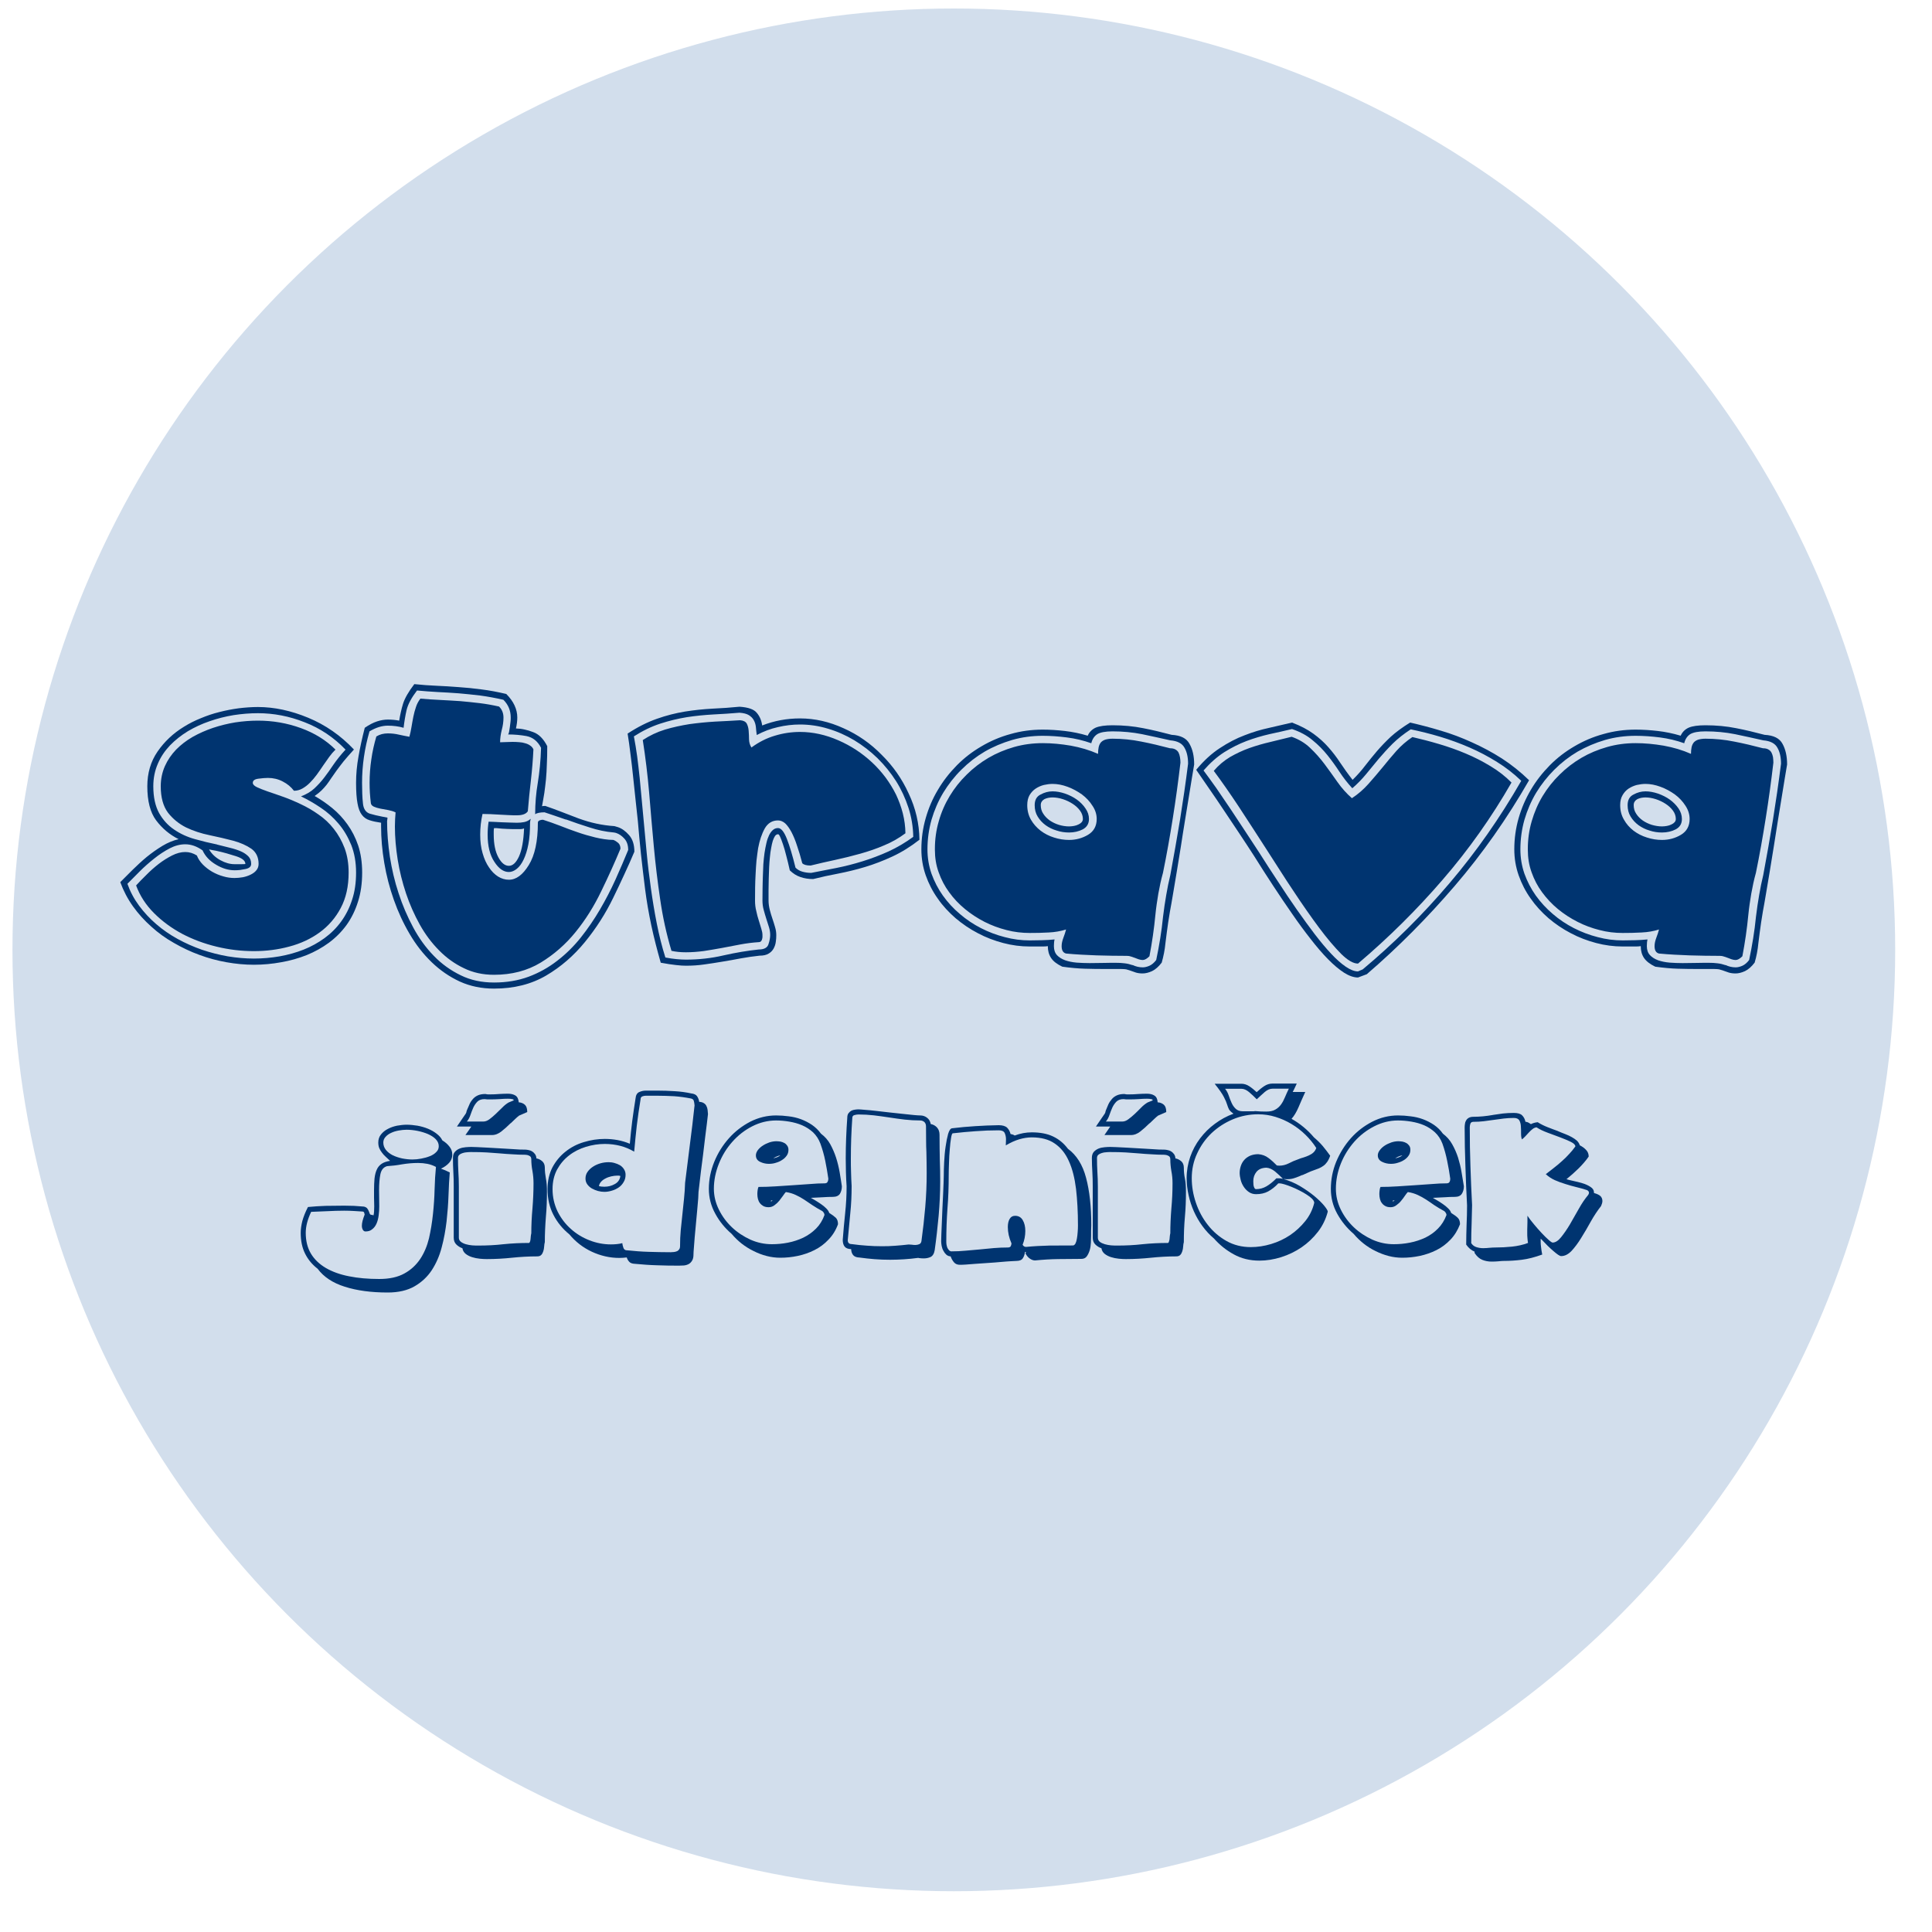 <?xml version="1.0" encoding="UTF-8"?>
<!DOCTYPE svg PUBLIC "-//W3C//DTD SVG 1.0//EN" "http://www.w3.org/TR/2001/REC-SVG-20010904/DTD/svg10.dtd">
<svg xmlns="http://www.w3.org/2000/svg" xml:space="preserve" width="200px" height="200px" version="1.0" style="shape-rendering:geometricPrecision; text-rendering:geometricPrecision; image-rendering:optimizeQuality; fill-rule:evenodd; clip-rule:evenodd"
viewBox="0 0 200 200"
 xmlns:xlink="http://www.w3.org/1999/xlink">
 <defs>
  <style type="text/css">
   <![CDATA[
    .fil0 {fill:#D2DEEC}
    .fil1 {fill:#003470;fill-rule:nonzero}
   ]]>
  </style>
 </defs>
 <g id="Vrstva_x0020_1">
  <g id="_919423352">
   <circle class="fil0" cx="98.74" cy="98.33" r="97.45"/>
   <path class="fil1" d="M26.28 98.46c-1.29,0 -2.57,-0.15 -3.85,-0.46 -1.28,-0.31 -2.47,-0.75 -3.57,-1.33 -1.1,-0.59 -2.07,-1.3 -2.92,-2.15 -0.83,-0.83 -1.46,-1.79 -1.85,-2.86 0.29,-0.32 0.64,-0.68 1.05,-1.08 0.4,-0.41 0.83,-0.79 1.28,-1.14 0.45,-0.35 0.92,-0.64 1.39,-0.88 0.47,-0.24 0.93,-0.36 1.37,-0.36 0.42,0 0.82,0.12 1.2,0.36 0.13,0.34 0.34,0.65 0.62,0.94 0.28,0.28 0.6,0.53 0.96,0.74 0.37,0.21 0.75,0.37 1.15,0.48 0.4,0.12 0.79,0.17 1.17,0.17 0.29,0 0.57,-0.03 0.87,-0.08 0.29,-0.06 0.56,-0.15 0.8,-0.27 0.24,-0.12 0.44,-0.26 0.59,-0.45 0.15,-0.18 0.23,-0.4 0.23,-0.66 0,-0.68 -0.25,-1.21 -0.75,-1.57 -0.51,-0.35 -1.14,-0.63 -1.88,-0.83 -0.74,-0.2 -1.55,-0.38 -2.44,-0.57 -0.88,-0.18 -1.7,-0.45 -2.45,-0.81 -0.73,-0.37 -1.36,-0.88 -1.86,-1.52 -0.5,-0.67 -0.75,-1.59 -0.75,-2.73 0,-0.76 0.15,-1.46 0.43,-2.09 0.28,-0.63 0.67,-1.2 1.16,-1.71 0.49,-0.5 1.06,-0.94 1.72,-1.32 0.66,-0.37 1.36,-0.68 2.1,-0.93 0.75,-0.25 1.52,-0.44 2.31,-0.57 0.8,-0.12 1.58,-0.18 2.34,-0.18 1.53,0 3.01,0.25 4.44,0.77 1.41,0.51 2.61,1.25 3.59,2.23 -0.21,0.2 -0.43,0.45 -0.64,0.74 -0.21,0.29 -0.42,0.59 -0.64,0.91 -0.21,0.32 -0.44,0.64 -0.66,0.95 -0.23,0.31 -0.47,0.59 -0.71,0.83 -0.25,0.25 -0.5,0.44 -0.78,0.6 -0.27,0.15 -0.56,0.23 -0.87,0.23 -0.3,-0.4 -0.69,-0.72 -1.16,-0.96 -0.47,-0.25 -0.99,-0.37 -1.53,-0.37 -0.14,0 -0.29,0.01 -0.45,0.02 -0.16,0.02 -0.34,0.04 -0.54,0.06 -0.39,0.05 -0.58,0.19 -0.58,0.43 0,0.16 0.14,0.31 0.43,0.45 0.28,0.13 0.65,0.28 1.11,0.44 0.46,0.15 0.99,0.34 1.59,0.55 0.6,0.21 1.21,0.47 1.84,0.77 0.62,0.29 1.23,0.64 1.82,1.06 0.6,0.41 1.13,0.9 1.59,1.49 0.46,0.58 0.83,1.24 1.12,1.99 0.28,0.75 0.42,1.6 0.42,2.54 0,1.42 -0.27,2.64 -0.82,3.67 -0.54,1.02 -1.27,1.86 -2.19,2.53 -0.91,0.66 -1.96,1.15 -3.14,1.46 -1.18,0.32 -2.41,0.47 -3.66,0.47zm0 0.77c0.9,0 1.8,-0.08 2.67,-0.23 0.88,-0.16 1.71,-0.39 2.49,-0.7 0.78,-0.31 1.5,-0.71 2.16,-1.19 0.67,-0.49 1.24,-1.06 1.72,-1.72 0.48,-0.66 0.86,-1.41 1.13,-2.25 0.28,-0.84 0.41,-1.78 0.41,-2.81 0,-1.07 -0.17,-2.02 -0.5,-2.86 -0.34,-0.83 -0.77,-1.57 -1.32,-2.21 -0.54,-0.64 -1.15,-1.19 -1.83,-1.64 -0.68,-0.46 -1.36,-0.85 -2.05,-1.18 0.55,-0.21 1.01,-0.48 1.37,-0.81 0.36,-0.34 0.71,-0.71 1.03,-1.13 0.31,-0.41 0.64,-0.86 0.97,-1.36 0.34,-0.49 0.75,-1.01 1.24,-1.54 -1.21,-1.26 -2.62,-2.21 -4.23,-2.83 -1.59,-0.63 -3.2,-0.94 -4.84,-0.94 -0.83,0 -1.67,0.07 -2.52,0.2 -0.85,0.14 -1.68,0.35 -2.48,0.63 -0.8,0.27 -1.55,0.62 -2.26,1.04 -0.7,0.43 -1.32,0.92 -1.85,1.47 -0.53,0.56 -0.95,1.18 -1.25,1.89 -0.31,0.71 -0.47,1.48 -0.47,2.34 0,1.13 0.21,2.06 0.6,2.77 0.4,0.71 0.92,1.28 1.56,1.71 0.63,0.43 1.34,0.76 2.13,0.98 0.78,0.22 1.56,0.41 2.35,0.57l-0.04 0c0.46,0.12 0.9,0.22 1.32,0.33 0.42,0.1 0.79,0.22 1.12,0.36 0.33,0.14 0.59,0.32 0.79,0.52 0.21,0.21 0.3,0.47 0.3,0.79 0,0.27 -0.19,0.45 -0.58,0.53 -0.19,0.04 -0.38,0.07 -0.57,0.1 -0.18,0.02 -0.38,0.03 -0.57,0.03 -0.63,0 -1.27,-0.19 -1.92,-0.58 -0.66,-0.39 -1.12,-0.88 -1.39,-1.48 -0.59,-0.42 -1.19,-0.63 -1.79,-0.63 -0.53,0 -1.07,0.14 -1.61,0.42 -0.55,0.29 -1.09,0.64 -1.61,1.06 -0.52,0.41 -1.02,0.85 -1.49,1.32 -0.47,0.47 -0.9,0.9 -1.28,1.29 0.29,0.82 0.69,1.57 1.21,2.27 0.52,0.7 1.11,1.34 1.78,1.91 0.67,0.58 1.41,1.09 2.21,1.53 0.8,0.44 1.64,0.81 2.52,1.12 0.87,0.29 1.76,0.52 2.67,0.68 0.91,0.15 1.81,0.23 2.7,0.23zm0 0.64c-0.94,0 -1.88,-0.09 -2.84,-0.26 -0.95,-0.17 -1.88,-0.42 -2.8,-0.76 -0.91,-0.33 -1.79,-0.75 -2.64,-1.24 -0.85,-0.48 -1.63,-1.04 -2.33,-1.68 -0.71,-0.63 -1.35,-1.33 -1.9,-2.1 -0.55,-0.77 -0.99,-1.61 -1.32,-2.51 0.38,-0.37 0.79,-0.79 1.26,-1.26 0.47,-0.46 0.96,-0.92 1.48,-1.35 0.53,-0.43 1.07,-0.81 1.63,-1.15 0.55,-0.33 1.11,-0.56 1.67,-0.69 -0.92,-0.46 -1.69,-1.1 -2.33,-1.95 -0.61,-0.82 -0.91,-2 -0.91,-3.52 0,-1.37 0.35,-2.57 1.06,-3.6 0.71,-1.03 1.62,-1.89 2.72,-2.56 0.54,-0.34 1.13,-0.64 1.76,-0.89 0.62,-0.26 1.26,-0.48 1.92,-0.64 0.66,-0.17 1.33,-0.3 2.01,-0.39 0.67,-0.08 1.33,-0.13 1.98,-0.13 1.68,0 3.42,0.37 5.2,1.11 1.79,0.74 3.37,1.84 4.74,3.29 -0.42,0.46 -0.77,0.86 -1.06,1.21 -0.28,0.36 -0.53,0.68 -0.74,0.97 -0.21,0.3 -0.39,0.57 -0.56,0.8 -0.15,0.23 -0.31,0.46 -0.47,0.67 -0.16,0.2 -0.34,0.4 -0.53,0.59 -0.2,0.19 -0.43,0.38 -0.71,0.57 0.62,0.35 1.23,0.77 1.82,1.25 0.59,0.48 1.11,1.04 1.57,1.68 0.46,0.64 0.84,1.37 1.12,2.2 0.27,0.82 0.41,1.76 0.41,2.8 0,1.1 -0.14,2.11 -0.43,3.01 -0.28,0.9 -0.68,1.71 -1.19,2.42 -0.51,0.7 -1.12,1.31 -1.82,1.83 -0.71,0.52 -1.47,0.94 -2.3,1.28 -0.84,0.33 -1.71,0.58 -2.64,0.74 -0.92,0.17 -1.87,0.26 -2.83,0.26zm-3.91 -11.8c-0.15,-0.03 -0.28,-0.05 -0.39,-0.07 -0.11,-0.03 -0.23,-0.05 -0.34,-0.07 0.27,0.46 0.66,0.84 1.18,1.12 0.51,0.28 1,0.41 1.46,0.41l0.73 0c0.27,0 0.39,-0.01 0.39,-0.03 0,-0.32 -0.31,-0.58 -0.95,-0.79 -0.32,-0.1 -0.65,-0.2 -0.99,-0.3 -0.34,-0.09 -0.7,-0.19 -1.09,-0.27z"/>
   <path id="1" class="fil1" d="M63.5 86.95c0.18,0.07 0.35,0.18 0.5,0.31 0.15,0.14 0.23,0.34 0.23,0.6 -0.58,1.4 -1.24,2.86 -1.99,4.4 -0.74,1.54 -1.62,2.95 -2.66,4.23 -1.02,1.26 -2.23,2.32 -3.61,3.16 -1.39,0.84 -3,1.26 -4.83,1.26 -1.14,0 -2.17,-0.22 -3.11,-0.68 -0.95,-0.45 -1.8,-1.06 -2.56,-1.83 -0.77,-0.77 -1.44,-1.66 -2.01,-2.68 -0.57,-1.03 -1.05,-2.1 -1.43,-3.24 -0.38,-1.14 -0.67,-2.3 -0.86,-3.48 -0.19,-1.2 -0.29,-2.34 -0.29,-3.44 0,-0.26 0.01,-0.51 0.02,-0.76 0.01,-0.24 0.03,-0.47 0.05,-0.7 -0.21,-0.11 -0.46,-0.18 -0.75,-0.24 -0.28,-0.05 -0.56,-0.1 -0.82,-0.15 -0.26,-0.05 -0.48,-0.12 -0.67,-0.2 -0.19,-0.09 -0.3,-0.21 -0.32,-0.37 -0.05,-0.36 -0.07,-0.72 -0.1,-1.07 -0.02,-0.35 -0.03,-0.69 -0.03,-1.03 0,-0.82 0.06,-1.64 0.18,-2.43 0.11,-0.8 0.29,-1.59 0.52,-2.37 0.35,-0.22 0.75,-0.32 1.19,-0.32 0.38,0 0.77,0.04 1.14,0.13 0.38,0.08 0.74,0.16 1.09,0.22 0.09,-0.32 0.16,-0.67 0.22,-1.03 0.06,-0.35 0.12,-0.71 0.19,-1.05 0.07,-0.35 0.16,-0.68 0.27,-1 0.1,-0.32 0.26,-0.61 0.46,-0.87 0.69,0.06 1.39,0.11 2.07,0.14 0.69,0.03 1.37,0.08 2.05,0.12 0.68,0.06 1.35,0.13 2.02,0.21 0.67,0.08 1.33,0.2 2,0.35 0.3,0.29 0.46,0.68 0.46,1.14 0,0.42 -0.06,0.85 -0.18,1.29 -0.11,0.45 -0.17,0.87 -0.17,1.27 0.18,0 0.39,-0.01 0.61,-0.02 0.22,-0.01 0.45,-0.02 0.67,-0.02 0.24,0 0.47,0.01 0.69,0.03 0.23,0.01 0.43,0.05 0.62,0.11 0.2,0.05 0.37,0.13 0.51,0.23 0.16,0.1 0.27,0.23 0.35,0.4 -0.05,1.06 -0.14,2.13 -0.26,3.2 -0.13,1.07 -0.23,2.14 -0.32,3.21 -0.18,0.28 -0.56,0.42 -1.13,0.42 -0.26,0 -0.54,0 -0.85,-0.02 -0.3,-0.01 -0.62,-0.03 -0.96,-0.05 -0.32,-0.02 -0.64,-0.04 -0.92,-0.05 -0.29,-0.01 -0.57,-0.02 -0.83,-0.02 -0.16,0.7 -0.24,1.41 -0.24,2.14 0,0.71 0.08,1.36 0.25,1.93 0.16,0.57 0.38,1.06 0.66,1.46 0.27,0.41 0.58,0.72 0.94,0.95 0.36,0.22 0.73,0.33 1.12,0.33 0.76,0 1.44,-0.51 2.06,-1.52 0.62,-1 0.94,-2.46 0.94,-4.38 0,-0.12 0.06,-0.19 0.17,-0.24 0.11,-0.05 0.23,-0.07 0.36,-0.07 0.57,0.18 1.16,0.39 1.76,0.62 0.6,0.24 1.2,0.46 1.81,0.67 0.6,0.21 1.22,0.39 1.84,0.54 0.63,0.15 1.25,0.25 1.88,0.26zm-8.63 -1.78c0,0.84 -0.05,1.58 -0.17,2.21 -0.12,0.64 -0.29,1.17 -0.49,1.59 -0.2,0.43 -0.44,0.75 -0.71,0.97 -0.26,0.21 -0.54,0.33 -0.82,0.33 -0.55,0 -1.05,-0.35 -1.5,-1.05 -0.47,-0.7 -0.7,-1.64 -0.7,-2.82 0,-0.43 0.03,-0.87 0.1,-1.34 0.13,0 0.32,0.01 0.55,0.02 0.24,0.01 0.49,0.03 0.77,0.04 0.28,0.01 0.56,0.02 0.84,0.03 0.29,0.01 0.55,0.02 0.77,0.02 0.26,0 0.51,-0.02 0.76,-0.07 0.24,-0.05 0.47,-0.16 0.67,-0.34 -0.04,0.17 -0.07,0.3 -0.07,0.41zm8.69 1.01c-0.85,-0.07 -1.69,-0.25 -2.52,-0.52 -0.83,-0.26 -1.65,-0.54 -2.47,-0.84l0.03 0.03c-0.35,-0.12 -0.73,-0.25 -1.13,-0.39 -0.4,-0.13 -0.77,-0.26 -1.1,-0.37 -0.45,0 -0.79,0.07 -1.01,0.21l0.04 -0.04c0,-1.09 0.09,-2.16 0.27,-3.21 0.09,-0.54 0.16,-1.11 0.22,-1.71 0.06,-0.61 0.1,-1.25 0.12,-1.93 -0.35,-0.68 -0.85,-1.08 -1.5,-1.21 -0.6,-0.11 -1.24,-0.17 -1.91,-0.17 0.03,-0.03 0.07,-0.12 0.1,-0.27 0.03,-0.15 0.05,-0.31 0.08,-0.5 0.03,-0.19 0.05,-0.37 0.07,-0.56 0.02,-0.18 0.02,-0.32 0.02,-0.42 0,-0.72 -0.25,-1.33 -0.76,-1.84 -0.84,-0.19 -1.65,-0.34 -2.41,-0.44 -0.77,-0.09 -1.52,-0.17 -2.24,-0.23 -0.72,-0.05 -1.44,-0.1 -2.15,-0.13 -0.71,-0.04 -1.42,-0.09 -2.14,-0.16 -0.56,0.73 -0.93,1.4 -1.08,2.02 -0.14,0.61 -0.24,1.23 -0.31,1.84 -0.51,-0.15 -1.06,-0.22 -1.64,-0.22 -0.59,0 -1.22,0.19 -1.89,0.59 -0.51,1.76 -0.77,3.54 -0.77,5.33 0,0.38 0.01,0.75 0.02,1.11 0.01,0.37 0.04,0.73 0.08,1.09 0.07,0.54 0.31,0.86 0.7,0.99 0.38,0.11 0.81,0.22 1.3,0.31l0.53 0.1c0,0.1 -0.01,0.17 -0.02,0.22 -0.01,0.05 -0.02,0.09 -0.02,0.14 0,1.18 0.1,2.41 0.29,3.69 0.2,1.27 0.49,2.54 0.9,3.77 0.4,1.24 0.91,2.42 1.51,3.54 0.6,1.12 1.31,2.1 2.14,2.95 0.82,0.85 1.75,1.51 2.78,2.01 1.03,0.51 2.19,0.75 3.45,0.75 1.3,0 2.49,-0.2 3.58,-0.6 1.07,-0.4 2.06,-0.95 2.96,-1.65 0.9,-0.69 1.71,-1.49 2.44,-2.4 0.73,-0.92 1.39,-1.89 1.99,-2.91 0.59,-1.01 1.13,-2.05 1.61,-3.11 0.47,-1.05 0.91,-2.07 1.31,-3.05 0,-0.49 -0.13,-0.88 -0.39,-1.17 -0.25,-0.28 -0.54,-0.49 -0.88,-0.6l-0.2 -0.04zm0.42 -0.55c0.41,0.14 0.79,0.42 1.14,0.82 0.37,0.42 0.55,0.99 0.55,1.72 -0.32,0.76 -0.66,1.53 -1.03,2.32 -0.36,0.79 -0.75,1.61 -1.16,2.45 -0.79,1.63 -1.77,3.16 -2.93,4.58 -1.16,1.42 -2.49,2.57 -4,3.46 -1.55,0.91 -3.35,1.36 -5.41,1.36 -1.28,0 -2.46,-0.24 -3.54,-0.73 -1.08,-0.5 -2.05,-1.17 -2.91,-2 -0.87,-0.84 -1.63,-1.81 -2.28,-2.92 -0.66,-1.12 -1.2,-2.29 -1.64,-3.54 -0.44,-1.24 -0.77,-2.51 -0.99,-3.82 -0.22,-1.3 -0.33,-2.56 -0.33,-3.77l0 -0.39c-0.47,-0.07 -0.86,-0.15 -1.19,-0.26 -0.33,-0.1 -0.6,-0.29 -0.8,-0.56 -0.21,-0.27 -0.36,-0.66 -0.45,-1.18 -0.1,-0.52 -0.15,-1.23 -0.15,-2.13 0,-0.88 0.08,-1.79 0.25,-2.72 0.16,-0.93 0.38,-1.93 0.65,-2.98 0.45,-0.31 0.87,-0.53 1.27,-0.66 0.39,-0.13 0.77,-0.19 1.12,-0.19 0.42,0 0.81,0.04 1.18,0.11l0 -0.03c0.04,-0.28 0.1,-0.55 0.16,-0.83 0.06,-0.29 0.14,-0.58 0.23,-0.88 0.18,-0.58 0.58,-1.27 1.17,-2.04 0.78,0.08 1.54,0.14 2.3,0.17 0.75,0.03 1.51,0.08 2.29,0.14 0.77,0.05 1.56,0.13 2.38,0.24 0.81,0.1 1.66,0.26 2.55,0.47 0.76,0.76 1.14,1.58 1.14,2.44 0,0.36 -0.05,0.74 -0.14,1.13 0.29,0.01 0.59,0.04 0.89,0.11 0.29,0.06 0.59,0.15 0.88,0.26 0.6,0.21 1.08,0.7 1.47,1.46 0,0.69 -0.01,1.31 -0.04,1.86 -0.01,0.56 -0.05,1.08 -0.09,1.57 -0.05,0.49 -0.11,0.96 -0.17,1.41 -0.07,0.46 -0.16,0.92 -0.24,1.38 0.06,-0.02 0.18,-0.03 0.34,-0.03 0.55,0.19 1.12,0.4 1.69,0.62 0.57,0.22 1.16,0.45 1.77,0.68 0.61,0.22 1.22,0.4 1.83,0.53 0.6,0.13 1.23,0.22 1.87,0.26l0.37 0.11zm-11.3 4c0.4,0 0.75,-0.32 1.05,-0.98 0.29,-0.65 0.47,-1.61 0.52,-2.89 -0.13,0.05 -0.25,0.07 -0.38,0.07l-0.36 0c-0.33,0 -0.67,0 -1.03,-0.02 -0.36,-0.01 -0.71,-0.04 -1.06,-0.08l-0.28 0c-0.02,0.09 -0.03,0.21 -0.03,0.34l0 0.33c0,0.97 0.16,1.76 0.48,2.35 0.32,0.59 0.68,0.88 1.09,0.88z"/>
   <path id="2" class="fil1" d="M82.82 75.77c1.32,0 2.65,0.29 3.97,0.87 1.29,0.56 2.45,1.32 3.49,2.29 0.51,0.47 0.97,1 1.39,1.55 0.42,0.57 0.78,1.16 1.09,1.78 0.29,0.62 0.53,1.27 0.7,1.94 0.17,0.68 0.26,1.36 0.27,2.06 -0.67,0.5 -1.4,0.92 -2.2,1.25 -0.79,0.34 -1.61,0.62 -2.46,0.86 -0.85,0.24 -1.71,0.45 -2.58,0.64 -0.88,0.19 -1.73,0.38 -2.57,0.59 -0.43,0 -0.72,-0.08 -0.87,-0.24 -0.17,-0.66 -0.35,-1.26 -0.54,-1.81 -0.17,-0.54 -0.37,-1.01 -0.57,-1.4 -0.21,-0.39 -0.43,-0.7 -0.65,-0.91 -0.23,-0.2 -0.48,-0.31 -0.75,-0.31 -0.59,0 -1.04,0.27 -1.36,0.81 -0.32,0.57 -0.55,1.26 -0.7,2.07 -0.06,0.41 -0.12,0.84 -0.17,1.29 -0.04,0.46 -0.07,0.92 -0.09,1.39 -0.03,0.46 -0.04,0.93 -0.05,1.39 -0.01,0.47 -0.01,0.92 -0.01,1.35 0,0.38 0.04,0.74 0.13,1.08 0.07,0.35 0.16,0.67 0.26,0.98 0.1,0.31 0.18,0.59 0.26,0.85 0.08,0.25 0.12,0.47 0.12,0.65 0,0.07 0,0.15 0,0.23 -0.01,0.09 -0.03,0.17 -0.05,0.24 -0.02,0.07 -0.06,0.14 -0.11,0.19 -0.05,0.05 -0.12,0.08 -0.21,0.08 -0.64,0.04 -1.28,0.12 -1.92,0.24 -0.63,0.12 -1.26,0.24 -1.89,0.36 -0.64,0.12 -1.26,0.22 -1.89,0.32 -0.62,0.08 -1.24,0.13 -1.85,0.13 -0.55,0 -1.05,-0.05 -1.5,-0.15 -0.52,-1.74 -0.91,-3.52 -1.17,-5.34 -0.27,-1.82 -0.49,-3.65 -0.66,-5.5 -0.17,-1.84 -0.33,-3.68 -0.48,-5.53 -0.16,-1.84 -0.38,-3.66 -0.66,-5.45 0.7,-0.46 1.47,-0.83 2.29,-1.08 0.83,-0.25 1.68,-0.43 2.55,-0.57 0.88,-0.12 1.76,-0.21 2.64,-0.26 0.89,-0.04 1.75,-0.09 2.58,-0.14 0.35,0.02 0.58,0.14 0.7,0.34 0.11,0.21 0.18,0.46 0.2,0.74 0.02,0.29 0.04,0.6 0.04,0.91 0.01,0.31 0.09,0.59 0.25,0.83 0.76,-0.56 1.57,-0.97 2.42,-1.22 0.85,-0.26 1.72,-0.39 2.61,-0.39zm-0.01 -0.77c-0.75,0 -1.52,0.09 -2.28,0.27 -0.77,0.17 -1.5,0.45 -2.19,0.82 -0.04,-0.28 -0.07,-0.56 -0.09,-0.82 -0.03,-0.27 -0.1,-0.51 -0.22,-0.72 -0.11,-0.21 -0.29,-0.38 -0.51,-0.52 -0.23,-0.14 -0.55,-0.22 -0.97,-0.25 -0.88,0.07 -1.77,0.14 -2.69,0.18 -0.91,0.05 -1.83,0.14 -2.75,0.28 -0.92,0.15 -1.84,0.37 -2.76,0.67 -0.92,0.3 -1.83,0.74 -2.73,1.32 0.13,0.67 0.24,1.36 0.34,2.07 0.09,0.71 0.18,1.45 0.26,2.23 0.14,1.53 0.28,3 0.41,4.39 0.1,1.09 0.21,2.23 0.32,3.42 0.11,1.19 0.26,2.39 0.43,3.61 0.17,1.22 0.37,2.44 0.61,3.65 0.24,1.21 0.53,2.39 0.89,3.52 0.43,0.08 0.82,0.14 1.17,0.17 0.34,0.03 0.65,0.05 0.94,0.05 1.33,0 2.64,-0.14 3.92,-0.44 1.28,-0.29 2.49,-0.49 3.64,-0.61 0.54,0 0.87,-0.18 0.99,-0.51 0.13,-0.38 0.19,-0.71 0.19,-0.99 0,-0.25 -0.04,-0.52 -0.12,-0.79 -0.09,-0.28 -0.18,-0.57 -0.28,-0.88 -0.1,-0.3 -0.18,-0.6 -0.27,-0.92 -0.09,-0.31 -0.13,-0.64 -0.13,-0.98 0,-0.38 0.01,-0.78 0.01,-1.19 0.01,-0.41 0.01,-0.83 0.03,-1.28 0.01,-0.44 0.03,-0.87 0.05,-1.28 0.03,-0.4 0.07,-0.79 0.12,-1.15 0.06,-0.38 0.12,-0.73 0.2,-1.05 0.07,-0.32 0.17,-0.59 0.28,-0.82 0.11,-0.22 0.24,-0.4 0.39,-0.53 0.15,-0.13 0.32,-0.2 0.53,-0.2 0.32,0 0.62,0.37 0.91,1.1 0.29,0.73 0.59,1.74 0.9,3 0.2,0.2 0.44,0.34 0.73,0.42 0.29,0.08 0.58,0.12 0.9,0.12 0.85,-0.16 1.71,-0.33 2.61,-0.51 0.9,-0.18 1.8,-0.41 2.7,-0.69 0.91,-0.28 1.8,-0.62 2.69,-1.02 0.89,-0.41 1.74,-0.91 2.56,-1.51 -0.02,-1.04 -0.18,-2.04 -0.5,-3.02 -0.32,-0.98 -0.74,-1.89 -1.28,-2.75 -0.55,-0.86 -1.19,-1.65 -1.92,-2.37 -0.74,-0.72 -1.55,-1.34 -2.41,-1.86 -0.86,-0.51 -1.77,-0.92 -2.73,-1.2 -0.95,-0.29 -1.92,-0.43 -2.89,-0.43zm0.01 -0.63c1.52,0 3.02,0.34 4.51,1.02 1.48,0.66 2.8,1.58 3.94,2.75 1.17,1.15 2.1,2.48 2.79,3.99 0.73,1.54 1.1,3.13 1.12,4.8 -0.92,0.72 -1.86,1.3 -2.81,1.74 -0.95,0.44 -1.89,0.8 -2.82,1.08 -0.93,0.28 -1.85,0.5 -2.76,0.68 -0.91,0.17 -1.78,0.36 -2.61,0.57 -0.48,0 -0.92,-0.07 -1.32,-0.21 -0.4,-0.13 -0.77,-0.37 -1.1,-0.69 -0.12,-0.56 -0.25,-1.07 -0.37,-1.53 -0.11,-0.46 -0.23,-0.85 -0.34,-1.18 -0.11,-0.32 -0.2,-0.57 -0.29,-0.76 -0.08,-0.18 -0.15,-0.27 -0.21,-0.27 -0.12,0 -0.23,0.06 -0.32,0.18 -0.08,0.12 -0.16,0.29 -0.23,0.5 -0.06,0.22 -0.13,0.47 -0.17,0.75 -0.06,0.29 -0.1,0.6 -0.13,0.94 -0.04,0.33 -0.06,0.69 -0.08,1.06 -0.01,0.37 -0.03,0.77 -0.04,1.17 -0.01,0.42 -0.02,0.81 -0.02,1.18 0,0.38 0,0.74 0,1.09 0,0.33 0.05,0.65 0.13,0.97 0.08,0.31 0.17,0.61 0.27,0.9 0.1,0.29 0.19,0.58 0.27,0.86 0.09,0.29 0.13,0.57 0.13,0.84 0,0.23 -0.01,0.46 -0.05,0.7 -0.03,0.25 -0.11,0.48 -0.23,0.7 -0.12,0.21 -0.29,0.39 -0.52,0.52 -0.23,0.14 -0.54,0.21 -0.93,0.21 -0.65,0.07 -1.29,0.16 -1.94,0.28 -0.64,0.12 -1.27,0.24 -1.91,0.34 -0.63,0.11 -1.25,0.2 -1.88,0.29 -0.62,0.09 -1.25,0.13 -1.89,0.13 -0.28,0 -0.62,-0.02 -1.04,-0.07 -0.42,-0.05 -0.95,-0.12 -1.57,-0.24 -0.37,-1.3 -0.7,-2.57 -0.97,-3.83 -0.27,-1.27 -0.49,-2.53 -0.65,-3.79 -0.16,-1.26 -0.3,-2.48 -0.43,-3.64 -0.12,-1.17 -0.23,-2.3 -0.32,-3.41 -0.08,-0.7 -0.16,-1.44 -0.24,-2.22 -0.08,-0.78 -0.16,-1.56 -0.25,-2.36 -0.08,-0.79 -0.17,-1.56 -0.27,-2.32 -0.09,-0.76 -0.19,-1.48 -0.3,-2.15 1.04,-0.68 2.05,-1.19 3.03,-1.53 0.98,-0.35 1.95,-0.59 2.91,-0.75 0.95,-0.15 1.89,-0.25 2.83,-0.3 0.94,-0.04 1.88,-0.11 2.82,-0.2 0.91,0.06 1.49,0.27 1.78,0.63 0.3,0.35 0.49,0.79 0.56,1.31 1.25,-0.49 2.55,-0.73 3.92,-0.73z"/>
   <path id="3" class="fil1" d="M115.17 76.47c1,0 2,0.1 2.98,0.3 0.99,0.19 1.98,0.43 2.97,0.69 0.23,0 0.41,0.04 0.55,0.12 0.15,0.08 0.25,0.18 0.33,0.32 0.07,0.14 0.12,0.3 0.15,0.48 0.03,0.18 0.05,0.37 0.05,0.57 -0.23,1.95 -0.49,3.86 -0.79,5.74 -0.3,1.89 -0.63,3.77 -1.02,5.67 -0.2,0.71 -0.35,1.43 -0.48,2.15 -0.12,0.72 -0.23,1.44 -0.3,2.16 -0.14,1.47 -0.35,2.91 -0.62,4.32 -0.26,0.26 -0.49,0.39 -0.7,0.39 -0.13,0 -0.27,-0.03 -0.4,-0.07 -0.13,-0.04 -0.26,-0.1 -0.4,-0.15 -0.14,-0.05 -0.28,-0.1 -0.41,-0.14 -0.13,-0.05 -0.27,-0.07 -0.41,-0.07 -1.06,0 -2.11,-0.02 -3.15,-0.05 -1.05,-0.04 -2.1,-0.09 -3.16,-0.19 -0.31,-0.08 -0.46,-0.33 -0.46,-0.77 0,-0.26 0.06,-0.54 0.18,-0.86 0.12,-0.31 0.21,-0.59 0.28,-0.86 -0.55,0.17 -1.14,0.28 -1.8,0.31 -0.67,0.04 -1.32,0.05 -1.96,0.05 -0.8,0 -1.6,-0.09 -2.4,-0.3 -0.79,-0.2 -1.55,-0.48 -2.28,-0.85 -0.72,-0.37 -1.4,-0.81 -2.03,-1.33 -0.62,-0.51 -1.17,-1.09 -1.63,-1.73 -0.47,-0.63 -0.83,-1.33 -1.09,-2.07 -0.27,-0.74 -0.39,-1.52 -0.39,-2.33l0 -0.1c0,-0.97 0.13,-1.93 0.4,-2.85 0.26,-0.93 0.64,-1.8 1.13,-2.61 0.49,-0.81 1.07,-1.55 1.76,-2.22 0.68,-0.68 1.43,-1.25 2.26,-1.74 0.82,-0.48 1.71,-0.85 2.65,-1.12 0.95,-0.27 1.94,-0.4 2.96,-0.4 0.94,0 1.9,0.09 2.9,0.26 1,0.18 1.95,0.46 2.83,0.85 0,-0.25 0.02,-0.48 0.06,-0.67 0.04,-0.21 0.12,-0.37 0.22,-0.5 0.11,-0.13 0.26,-0.23 0.46,-0.3 0.2,-0.06 0.45,-0.1 0.76,-0.1zm-4.5 10.48c0.71,0 1.37,-0.18 1.96,-0.53 0.6,-0.36 0.9,-0.91 0.9,-1.64 0,-0.47 -0.14,-0.93 -0.44,-1.37 -0.28,-0.45 -0.65,-0.84 -1.09,-1.17 -0.45,-0.32 -0.94,-0.59 -1.48,-0.79 -0.54,-0.2 -1.05,-0.3 -1.56,-0.3 -0.29,0 -0.59,0.04 -0.9,0.11 -0.31,0.08 -0.58,0.2 -0.84,0.37 -0.26,0.17 -0.47,0.4 -0.64,0.68 -0.16,0.28 -0.24,0.62 -0.24,1.04 0,0.56 0.13,1.06 0.38,1.5 0.26,0.45 0.59,0.82 1,1.14 0.41,0.31 0.87,0.55 1.39,0.71 0.52,0.17 1.04,0.25 1.56,0.25zm0 -0.77c-0.43,0 -0.86,-0.06 -1.28,-0.2 -0.42,-0.12 -0.8,-0.31 -1.14,-0.55 -0.34,-0.25 -0.62,-0.55 -0.83,-0.9 -0.21,-0.34 -0.31,-0.73 -0.31,-1.18 0,-0.53 0.2,-0.9 0.61,-1.1 0.4,-0.22 0.81,-0.33 1.24,-0.33 0.41,0 0.84,0.08 1.29,0.23 0.45,0.16 0.86,0.36 1.22,0.62 0.36,0.26 0.67,0.57 0.9,0.92 0.24,0.34 0.36,0.71 0.36,1.09 0,0.49 -0.22,0.85 -0.65,1.08 -0.42,0.21 -0.89,0.32 -1.41,0.32zm4.5 -10.47c-0.74,0 -1.27,0.1 -1.58,0.29 -0.31,0.2 -0.52,0.52 -0.62,0.94 -0.82,-0.29 -1.65,-0.49 -2.52,-0.6 -0.85,-0.11 -1.69,-0.17 -2.51,-0.17 -1.09,0 -2.15,0.14 -3.16,0.43 -1.02,0.3 -1.97,0.7 -2.85,1.21 -0.88,0.52 -1.68,1.14 -2.41,1.87 -0.73,0.72 -1.35,1.52 -1.88,2.39 -0.52,0.87 -0.92,1.8 -1.21,2.79 -0.28,0.99 -0.42,2.01 -0.42,3.07 0,0.87 0.14,1.71 0.42,2.52 0.29,0.8 0.68,1.56 1.17,2.25 0.5,0.7 1.08,1.34 1.76,1.91 0.67,0.58 1.41,1.07 2.19,1.47 0.78,0.4 1.6,0.71 2.46,0.93 0.86,0.23 1.72,0.34 2.59,0.34 0.4,0 0.83,-0.01 1.28,-0.02 0.44,-0.01 0.87,-0.04 1.29,-0.08 -0.05,0.19 -0.07,0.42 -0.07,0.69 0,0.4 0.11,0.71 0.32,0.94 0.22,0.23 0.5,0.4 0.85,0.53 0.35,0.12 0.74,0.2 1.18,0.24 0.45,0.03 0.89,0.05 1.35,0.05 0.27,0 0.54,0 0.8,-0.01 0.26,-0.01 0.52,-0.01 0.77,-0.01 0.19,0 0.38,0 0.58,-0.01 0.19,0 0.39,0 0.58,0 0.29,0 0.59,0.01 0.88,0.05 0.29,0.03 0.57,0.1 0.86,0.2l-0.04 -0.03c0.35,0.17 0.71,0.25 1.06,0.25 0.21,0 0.43,-0.05 0.69,-0.16 0.25,-0.11 0.49,-0.31 0.71,-0.6 0.31,-1.47 0.56,-2.97 0.71,-4.5 0.1,-0.79 0.2,-1.53 0.33,-2.24 0.12,-0.71 0.26,-1.4 0.42,-2.05 0.36,-1.96 0.7,-3.87 1.01,-5.75 0.3,-1.87 0.58,-3.8 0.83,-5.78 0,-0.66 -0.12,-1.22 -0.37,-1.65 -0.24,-0.45 -0.73,-0.71 -1.47,-0.77 -0.99,-0.22 -1.96,-0.44 -2.93,-0.64 -0.97,-0.19 -1.98,-0.29 -3.05,-0.29zm0 -0.63c1.12,0 2.18,0.1 3.17,0.3 0.99,0.19 1.97,0.43 2.95,0.69 0.93,0.05 1.54,0.35 1.85,0.94 0.32,0.56 0.48,1.27 0.48,2.13 -0.06,0.33 -0.13,0.79 -0.23,1.37 -0.09,0.6 -0.21,1.27 -0.33,2.03 -0.13,0.76 -0.26,1.58 -0.4,2.45 -0.14,0.88 -0.29,1.77 -0.42,2.66 -0.14,0.88 -0.28,1.74 -0.42,2.58 -0.14,0.84 -0.27,1.61 -0.39,2.32 -0.12,0.7 -0.22,1.31 -0.32,1.82 -0.09,0.52 -0.15,0.89 -0.18,1.12 -0.05,0.32 -0.09,0.65 -0.14,1.01 -0.04,0.35 -0.09,0.72 -0.14,1.1 -0.07,0.74 -0.21,1.42 -0.39,2.05 -0.32,0.42 -0.65,0.71 -1,0.88 -0.35,0.16 -0.68,0.24 -0.98,0.24 -0.26,0 -0.48,-0.03 -0.69,-0.09 -0.19,-0.06 -0.38,-0.13 -0.57,-0.2l-0.42 -0.13c-0.1,-0.01 -0.18,-0.03 -0.28,-0.03 -0.08,-0.01 -0.18,-0.01 -0.27,-0.01l-1.69 0c-0.68,0 -1.36,-0.01 -2.06,-0.03 -0.69,-0.02 -1.47,-0.09 -2.33,-0.21 -0.55,-0.26 -0.94,-0.56 -1.16,-0.9 -0.23,-0.34 -0.34,-0.75 -0.34,-1.23 -0.08,0.02 -0.16,0.02 -0.24,0.03 -0.08,0 -0.17,0.01 -0.26,0.01l-1.38 0c-0.92,0 -1.83,-0.12 -2.74,-0.36 -0.91,-0.24 -1.78,-0.57 -2.61,-1.01 -0.83,-0.43 -1.6,-0.95 -2.32,-1.56 -0.71,-0.62 -1.34,-1.29 -1.85,-2.04 -0.53,-0.74 -0.94,-1.55 -1.24,-2.4 -0.3,-0.86 -0.45,-1.75 -0.45,-2.69 0,-1.11 0.15,-2.19 0.45,-3.23 0.3,-1.05 0.72,-2.03 1.27,-2.94 0.54,-0.92 1.2,-1.76 1.96,-2.53 0.76,-0.77 1.61,-1.42 2.54,-1.96 0.93,-0.55 1.93,-0.98 3,-1.27 1.07,-0.31 2.18,-0.46 3.34,-0.46 0.75,0 1.51,0.05 2.29,0.14 0.78,0.09 1.57,0.25 2.37,0.49 0.17,-0.39 0.46,-0.67 0.84,-0.84 0.39,-0.16 0.96,-0.24 1.73,-0.24zm-4.5 10.47c0.17,0 0.34,-0.02 0.51,-0.05 0.17,-0.03 0.32,-0.08 0.46,-0.15 0.13,-0.06 0.25,-0.14 0.33,-0.23 0.08,-0.1 0.13,-0.21 0.13,-0.34 0,-0.3 -0.1,-0.6 -0.3,-0.87 -0.2,-0.27 -0.45,-0.5 -0.76,-0.7 -0.31,-0.2 -0.64,-0.36 -1.01,-0.48 -0.37,-0.12 -0.73,-0.18 -1.07,-0.18 -0.13,0 -0.28,0.01 -0.43,0.04 -0.14,0.03 -0.28,0.07 -0.4,0.13 -0.11,0.06 -0.21,0.14 -0.28,0.25 -0.08,0.1 -0.11,0.23 -0.11,0.38 0,0.33 0.08,0.63 0.26,0.89 0.17,0.27 0.4,0.5 0.68,0.7 0.28,0.19 0.59,0.34 0.94,0.45 0.35,0.1 0.69,0.16 1.05,0.16z"/>
   <path id="4" class="fil1" d="M140.58 99.75c-0.48,0 -1.06,-0.33 -1.75,-1.01 -0.69,-0.7 -1.45,-1.59 -2.27,-2.69 -0.82,-1.1 -1.71,-2.37 -2.66,-3.81 -0.48,-0.72 -0.95,-1.43 -1.41,-2.16 -0.47,-0.72 -0.94,-1.46 -1.42,-2.21 -0.95,-1.48 -1.89,-2.92 -2.81,-4.33 -0.92,-1.39 -1.79,-2.64 -2.61,-3.74 0.49,-0.58 1.05,-1.05 1.68,-1.43 0.63,-0.36 1.3,-0.68 2,-0.93 0.71,-0.25 1.43,-0.46 2.17,-0.63 0.75,-0.18 1.49,-0.36 2.21,-0.54 0.74,0.26 1.38,0.64 1.91,1.15 0.54,0.51 1.03,1.06 1.49,1.67 0.45,0.61 0.9,1.23 1.34,1.86 0.44,0.63 0.94,1.19 1.5,1.68 0.64,-0.42 1.21,-0.92 1.71,-1.48 0.5,-0.56 0.98,-1.13 1.46,-1.71 0.47,-0.58 0.94,-1.15 1.43,-1.7 0.49,-0.55 1.05,-1.03 1.66,-1.44 0.91,0.21 1.84,0.45 2.78,0.73 0.94,0.28 1.86,0.6 2.75,0.98 0.89,0.37 1.74,0.81 2.55,1.3 0.82,0.49 1.55,1.06 2.18,1.7 -2.06,3.59 -4.43,6.94 -7.12,10.05 -2.68,3.11 -5.61,6.01 -8.77,8.69zm0.49 0.6c3.23,-2.7 6.22,-5.67 8.98,-8.92 2.76,-3.24 5.23,-6.77 7.43,-10.6 -0.77,-0.74 -1.6,-1.39 -2.51,-1.95 -0.91,-0.57 -1.86,-1.07 -2.85,-1.5 -0.99,-0.43 -2,-0.8 -3.03,-1.11 -1.03,-0.31 -2.05,-0.56 -3.05,-0.77 -0.72,0.47 -1.34,0.96 -1.87,1.48 -0.53,0.53 -1.01,1.06 -1.46,1.59 -0.44,0.54 -0.87,1.06 -1.3,1.58 -0.43,0.52 -0.9,1 -1.42,1.45 -0.49,-0.53 -0.93,-1.1 -1.32,-1.69 -0.39,-0.6 -0.81,-1.18 -1.25,-1.73 -0.45,-0.56 -0.96,-1.08 -1.54,-1.55 -0.56,-0.48 -1.28,-0.87 -2.13,-1.16 -0.76,0.18 -1.54,0.36 -2.34,0.53 -0.79,0.18 -1.59,0.42 -2.37,0.71 -0.79,0.3 -1.56,0.69 -2.31,1.16 -0.75,0.48 -1.46,1.11 -2.14,1.89 0.4,0.54 0.84,1.14 1.32,1.82 0.47,0.69 0.96,1.41 1.46,2.15 0.5,0.75 1.01,1.52 1.52,2.3 0.51,0.77 1,1.52 1.47,2.24 0.64,1.01 1.29,2.02 1.95,3.01 0.65,1 1.29,1.96 1.93,2.87 0.64,0.91 1.25,1.75 1.85,2.54 0.6,0.78 1.17,1.47 1.7,2.03 0.54,0.58 1.05,1.03 1.52,1.35 0.47,0.32 0.9,0.49 1.27,0.49l0.49 -0.21zm-0.49 0.84c-0.44,0 -0.93,-0.17 -1.45,-0.5 -0.52,-0.34 -1.07,-0.8 -1.65,-1.39 -0.58,-0.59 -1.18,-1.29 -1.8,-2.09 -0.63,-0.8 -1.27,-1.67 -1.91,-2.6 -0.65,-0.93 -1.31,-1.91 -1.98,-2.93 -0.66,-1.01 -1.32,-2.03 -1.96,-3.06 -0.47,-0.72 -0.97,-1.5 -1.52,-2.32 -0.55,-0.82 -1.09,-1.64 -1.63,-2.44 -0.53,-0.8 -1.05,-1.56 -1.55,-2.28 -0.49,-0.72 -0.93,-1.35 -1.3,-1.89 0.77,-0.93 1.58,-1.68 2.44,-2.24 0.85,-0.56 1.7,-1.01 2.56,-1.33 0.86,-0.34 1.7,-0.59 2.54,-0.77 0.84,-0.19 1.63,-0.37 2.38,-0.55 0.9,0.34 1.63,0.73 2.22,1.16 0.59,0.43 1.1,0.89 1.54,1.39 0.45,0.51 0.86,1.04 1.23,1.61 0.38,0.57 0.8,1.16 1.28,1.77 0.49,-0.48 0.93,-0.98 1.31,-1.48 0.39,-0.5 0.79,-1 1.21,-1.49 0.43,-0.5 0.9,-0.99 1.43,-1.49 0.54,-0.49 1.21,-0.98 2,-1.47 1.03,0.23 2.1,0.51 3.19,0.84 1.09,0.32 2.17,0.73 3.22,1.21 1.07,0.48 2.1,1.03 3.1,1.67 1,0.65 1.94,1.4 2.81,2.25 -2.27,3.95 -4.83,7.6 -7.69,10.93 -2.85,3.32 -5.89,6.38 -9.11,9.15l-0.91 0.34z"/>
   <path id="5" class="fil1" d="M176.55 76.47c1,0 2,0.1 2.98,0.3 0.99,0.19 1.98,0.43 2.97,0.69 0.23,0 0.41,0.04 0.55,0.12 0.15,0.08 0.25,0.18 0.33,0.32 0.07,0.14 0.13,0.3 0.16,0.48 0.02,0.18 0.04,0.37 0.04,0.57 -0.23,1.95 -0.49,3.86 -0.79,5.74 -0.3,1.89 -0.63,3.77 -1.02,5.67 -0.2,0.71 -0.35,1.43 -0.48,2.15 -0.12,0.72 -0.23,1.44 -0.3,2.16 -0.14,1.47 -0.35,2.91 -0.62,4.32 -0.26,0.26 -0.49,0.39 -0.7,0.39 -0.13,0 -0.27,-0.03 -0.4,-0.07 -0.13,-0.04 -0.26,-0.1 -0.4,-0.15 -0.13,-0.05 -0.27,-0.1 -0.41,-0.14 -0.13,-0.05 -0.27,-0.07 -0.41,-0.07 -1.05,0 -2.11,-0.02 -3.15,-0.05 -1.05,-0.04 -2.1,-0.09 -3.16,-0.19 -0.31,-0.08 -0.46,-0.33 -0.46,-0.77 0,-0.26 0.06,-0.54 0.18,-0.86 0.12,-0.31 0.21,-0.59 0.28,-0.86 -0.54,0.17 -1.14,0.28 -1.8,0.31 -0.67,0.04 -1.32,0.05 -1.96,0.05 -0.8,0 -1.6,-0.09 -2.39,-0.3 -0.8,-0.2 -1.56,-0.48 -2.28,-0.85 -0.73,-0.37 -1.41,-0.81 -2.04,-1.33 -0.62,-0.51 -1.16,-1.09 -1.63,-1.73 -0.47,-0.63 -0.83,-1.33 -1.09,-2.07 -0.27,-0.74 -0.39,-1.52 -0.39,-2.33l0 -0.1c0,-0.97 0.13,-1.93 0.4,-2.85 0.27,-0.93 0.64,-1.8 1.13,-2.61 0.49,-0.81 1.07,-1.55 1.76,-2.22 0.68,-0.68 1.43,-1.25 2.26,-1.74 0.82,-0.48 1.71,-0.85 2.66,-1.12 0.94,-0.27 1.93,-0.4 2.95,-0.4 0.94,0 1.9,0.09 2.9,0.26 1,0.18 1.95,0.46 2.83,0.85 0,-0.25 0.02,-0.48 0.06,-0.67 0.04,-0.21 0.12,-0.37 0.22,-0.5 0.11,-0.13 0.26,-0.23 0.46,-0.3 0.21,-0.06 0.46,-0.1 0.76,-0.1zm-4.5 10.48c0.72,0 1.37,-0.18 1.96,-0.53 0.6,-0.36 0.9,-0.91 0.9,-1.64 0,-0.47 -0.14,-0.93 -0.43,-1.37 -0.29,-0.45 -0.65,-0.84 -1.1,-1.17 -0.45,-0.32 -0.93,-0.59 -1.48,-0.79 -0.54,-0.2 -1.05,-0.3 -1.55,-0.3 -0.3,0 -0.6,0.04 -0.91,0.11 -0.3,0.08 -0.58,0.2 -0.84,0.37 -0.26,0.17 -0.47,0.4 -0.63,0.68 -0.17,0.28 -0.25,0.62 -0.25,1.04 0,0.56 0.13,1.06 0.39,1.5 0.25,0.45 0.58,0.82 0.99,1.14 0.41,0.31 0.87,0.55 1.39,0.71 0.52,0.17 1.04,0.25 1.56,0.25zm0 -0.77c-0.43,0 -0.86,-0.06 -1.28,-0.2 -0.42,-0.12 -0.8,-0.31 -1.14,-0.55 -0.34,-0.25 -0.62,-0.55 -0.83,-0.9 -0.21,-0.34 -0.31,-0.73 -0.31,-1.18 0,-0.53 0.2,-0.9 0.61,-1.1 0.4,-0.22 0.81,-0.33 1.25,-0.33 0.4,0 0.83,0.08 1.28,0.23 0.45,0.16 0.86,0.36 1.22,0.62 0.36,0.26 0.67,0.57 0.91,0.92 0.23,0.34 0.35,0.71 0.35,1.09 0,0.49 -0.21,0.85 -0.65,1.08 -0.41,0.21 -0.89,0.32 -1.41,0.32zm4.5 -10.47c-0.74,0 -1.26,0.1 -1.58,0.29 -0.31,0.2 -0.52,0.52 -0.62,0.94 -0.82,-0.29 -1.65,-0.49 -2.51,-0.6 -0.86,-0.11 -1.7,-0.17 -2.52,-0.17 -1.09,0 -2.15,0.14 -3.16,0.43 -1.02,0.3 -1.96,0.7 -2.85,1.21 -0.88,0.52 -1.68,1.14 -2.41,1.87 -0.72,0.72 -1.35,1.52 -1.88,2.39 -0.52,0.87 -0.92,1.8 -1.21,2.79 -0.28,0.99 -0.42,2.01 -0.42,3.07 0,0.87 0.14,1.71 0.42,2.52 0.29,0.8 0.68,1.56 1.17,2.25 0.5,0.7 1.09,1.34 1.76,1.91 0.67,0.58 1.41,1.07 2.19,1.47 0.78,0.4 1.6,0.71 2.46,0.93 0.86,0.23 1.72,0.34 2.59,0.34 0.41,0 0.83,-0.01 1.28,-0.02 0.44,-0.01 0.87,-0.04 1.29,-0.08 -0.05,0.19 -0.07,0.42 -0.07,0.69 0,0.4 0.11,0.71 0.33,0.94 0.21,0.23 0.5,0.4 0.84,0.53 0.35,0.12 0.74,0.2 1.19,0.24 0.44,0.03 0.89,0.05 1.34,0.05 0.27,0 0.54,0 0.8,-0.01 0.27,-0.01 0.52,-0.01 0.77,-0.01 0.19,0 0.38,0 0.58,-0.01 0.19,0 0.39,0 0.58,0 0.3,0 0.59,0.01 0.88,0.05 0.29,0.03 0.57,0.1 0.86,0.2l-0.04 -0.03c0.35,0.17 0.71,0.25 1.06,0.25 0.21,0 0.43,-0.05 0.69,-0.16 0.25,-0.11 0.49,-0.31 0.71,-0.6 0.31,-1.47 0.56,-2.97 0.71,-4.5 0.1,-0.79 0.2,-1.53 0.33,-2.24 0.12,-0.71 0.26,-1.4 0.42,-2.05 0.37,-1.96 0.7,-3.87 1.01,-5.75 0.3,-1.87 0.58,-3.8 0.83,-5.78 0,-0.66 -0.12,-1.22 -0.37,-1.65 -0.24,-0.45 -0.73,-0.71 -1.47,-0.77 -0.98,-0.22 -1.96,-0.44 -2.93,-0.64 -0.96,-0.19 -1.98,-0.29 -3.05,-0.29zm0 -0.63c1.12,0 2.18,0.1 3.17,0.3 0.99,0.19 1.97,0.43 2.95,0.69 0.93,0.05 1.55,0.35 1.86,0.94 0.31,0.56 0.47,1.27 0.47,2.13 -0.06,0.33 -0.13,0.79 -0.23,1.37 -0.09,0.6 -0.2,1.27 -0.33,2.03 -0.13,0.76 -0.26,1.58 -0.4,2.45 -0.14,0.88 -0.28,1.77 -0.42,2.66 -0.14,0.88 -0.28,1.74 -0.42,2.58 -0.14,0.84 -0.27,1.61 -0.39,2.32 -0.12,0.7 -0.22,1.31 -0.32,1.82 -0.08,0.52 -0.15,0.89 -0.18,1.12 -0.05,0.32 -0.09,0.65 -0.14,1.01 -0.04,0.35 -0.09,0.72 -0.14,1.1 -0.07,0.74 -0.2,1.42 -0.39,2.05 -0.32,0.42 -0.65,0.71 -1,0.88 -0.35,0.16 -0.68,0.24 -0.97,0.24 -0.27,0 -0.49,-0.03 -0.7,-0.09 -0.19,-0.06 -0.38,-0.13 -0.57,-0.2l-0.42 -0.13c-0.09,-0.01 -0.18,-0.03 -0.27,-0.03 -0.09,-0.01 -0.18,-0.01 -0.28,-0.01l-1.69 0c-0.68,0 -1.36,-0.01 -2.06,-0.03 -0.69,-0.02 -1.47,-0.09 -2.33,-0.21 -0.54,-0.26 -0.93,-0.56 -1.16,-0.9 -0.23,-0.34 -0.34,-0.75 -0.34,-1.23 -0.08,0.02 -0.16,0.02 -0.24,0.03 -0.08,0 -0.17,0.01 -0.25,0.01l-1.39 0c-0.92,0 -1.83,-0.12 -2.74,-0.36 -0.91,-0.24 -1.78,-0.57 -2.61,-1.01 -0.83,-0.43 -1.6,-0.95 -2.32,-1.56 -0.71,-0.62 -1.33,-1.29 -1.85,-2.04 -0.53,-0.74 -0.94,-1.55 -1.24,-2.4 -0.3,-0.86 -0.45,-1.75 -0.45,-2.69 0,-1.11 0.15,-2.19 0.45,-3.23 0.3,-1.05 0.73,-2.03 1.27,-2.94 0.54,-0.92 1.2,-1.76 1.96,-2.53 0.76,-0.77 1.61,-1.42 2.54,-1.96 0.93,-0.55 1.93,-0.98 3,-1.27 1.07,-0.31 2.18,-0.46 3.34,-0.46 0.75,0 1.51,0.05 2.29,0.14 0.78,0.09 1.57,0.25 2.37,0.49 0.18,-0.39 0.46,-0.67 0.85,-0.84 0.38,-0.16 0.96,-0.24 1.72,-0.24zm-4.5 10.47c0.17,0 0.34,-0.02 0.51,-0.05 0.17,-0.03 0.32,-0.08 0.46,-0.15 0.14,-0.06 0.25,-0.14 0.33,-0.23 0.09,-0.1 0.13,-0.21 0.13,-0.34 0,-0.3 -0.1,-0.6 -0.3,-0.87 -0.2,-0.27 -0.45,-0.5 -0.76,-0.7 -0.31,-0.2 -0.64,-0.36 -1.01,-0.48 -0.37,-0.12 -0.73,-0.18 -1.06,-0.18 -0.14,0 -0.28,0.01 -0.44,0.04 -0.14,0.03 -0.27,0.07 -0.4,0.13 -0.11,0.06 -0.21,0.14 -0.28,0.25 -0.08,0.1 -0.11,0.23 -0.11,0.38 0,0.33 0.08,0.63 0.26,0.89 0.17,0.27 0.4,0.5 0.68,0.7 0.28,0.19 0.59,0.34 0.94,0.45 0.35,0.1 0.7,0.16 1.05,0.16z"/>
   <path class="fil1" d="M42.09 116.95c-0.26,0 -0.53,0.03 -0.81,0.08 -0.29,0.05 -0.55,0.13 -0.78,0.24 -0.23,0.1 -0.43,0.24 -0.58,0.41 -0.16,0.17 -0.24,0.37 -0.24,0.59 0,0.29 0.09,0.54 0.27,0.77 0.18,0.22 0.41,0.4 0.7,0.55 0.29,0.14 0.62,0.25 0.98,0.33 0.36,0.07 0.72,0.11 1.07,0.11 0.28,0 0.58,-0.03 0.9,-0.09 0.32,-0.06 0.62,-0.14 0.89,-0.25 0.28,-0.11 0.5,-0.25 0.67,-0.43 0.18,-0.17 0.26,-0.37 0.26,-0.61 0,-0.26 -0.1,-0.5 -0.31,-0.72 -0.2,-0.21 -0.47,-0.38 -0.8,-0.53 -0.33,-0.14 -0.69,-0.25 -1.08,-0.33 -0.4,-0.08 -0.78,-0.12 -1.14,-0.12zm-4.52 8.47c-0.31,-0.02 -0.63,-0.04 -0.95,-0.06 -0.32,-0.02 -0.65,-0.03 -0.99,-0.03 -0.59,0 -1.17,0.02 -1.73,0.05 -0.57,0.02 -1.13,0.05 -1.69,0.07 -0.37,0.78 -0.56,1.5 -0.56,2.17 0,0.84 0.18,1.56 0.54,2.16 0.36,0.6 0.88,1.09 1.54,1.48 0.67,0.39 1.47,0.68 2.4,0.86 0.94,0.19 1.98,0.28 3.13,0.28 1.05,0 1.92,-0.19 2.6,-0.57 0.68,-0.37 1.22,-0.88 1.64,-1.5 0.41,-0.62 0.71,-1.33 0.91,-2.14 0.18,-0.81 0.32,-1.64 0.41,-2.51 0.09,-0.86 0.15,-1.71 0.17,-2.56 0.02,-0.84 0.07,-1.61 0.14,-2.32 -0.28,-0.15 -0.58,-0.26 -0.89,-0.32 -0.31,-0.06 -0.63,-0.09 -0.96,-0.09 -0.56,0 -1.11,0.05 -1.66,0.14 -0.54,0.1 -1.06,0.16 -1.55,0.19 -0.36,0.1 -0.59,0.37 -0.69,0.82 -0.09,0.44 -0.14,0.99 -0.14,1.65 0,0.26 0.01,0.54 0.01,0.82 0.01,0.28 0.01,0.57 0.01,0.87 0,0.32 -0.02,0.63 -0.06,0.93 -0.04,0.32 -0.11,0.59 -0.22,0.85 -0.11,0.25 -0.26,0.45 -0.45,0.59 -0.18,0.16 -0.41,0.23 -0.7,0.23 -0.1,0 -0.19,-0.05 -0.26,-0.16 -0.07,-0.12 -0.11,-0.26 -0.11,-0.43 0,-0.3 0.1,-0.68 0.29,-1.16 -0.01,-0.06 -0.03,-0.13 -0.05,-0.19 -0.01,-0.06 -0.06,-0.1 -0.13,-0.12zm4.52 -8.99c0.36,0 0.74,0.04 1.12,0.1 0.38,0.07 0.74,0.17 1.08,0.31 0.34,0.14 0.64,0.31 0.91,0.52 0.27,0.21 0.47,0.43 0.59,0.69 0.31,0.19 0.55,0.4 0.74,0.65 0.19,0.24 0.29,0.51 0.29,0.82 0,0.33 -0.11,0.62 -0.33,0.86 -0.22,0.24 -0.5,0.44 -0.84,0.6 0.15,0.05 0.29,0.11 0.44,0.17 0.15,0.07 0.31,0.14 0.47,0.22 -0.06,0.68 -0.1,1.47 -0.13,2.35 -0.03,0.89 -0.1,1.79 -0.2,2.71 -0.11,0.92 -0.27,1.82 -0.51,2.71 -0.23,0.88 -0.58,1.67 -1.03,2.36 -0.45,0.68 -1.05,1.24 -1.78,1.66 -0.73,0.42 -1.66,0.64 -2.77,0.64 -1.72,0 -3.2,-0.2 -4.45,-0.6 -1.24,-0.39 -2.18,-1.01 -2.81,-1.86 -0.56,-0.43 -0.99,-0.95 -1.29,-1.55 -0.31,-0.61 -0.46,-1.33 -0.46,-2.17 0,-0.39 0.06,-0.79 0.17,-1.23 0.12,-0.44 0.31,-0.92 0.58,-1.44 0.6,-0.06 1.21,-0.1 1.84,-0.12 0.64,-0.01 1.27,-0.02 1.91,-0.02 0.34,0 0.67,0.01 1.01,0.02 0.33,0.02 0.65,0.04 0.96,0.07l0.09 0.01c0.15,0.04 0.26,0.1 0.33,0.19 0.07,0.1 0.12,0.19 0.16,0.29 0.03,0.1 0.07,0.19 0.1,0.26 0.04,0.08 0.1,0.11 0.19,0.11l0.09 0.02c0.07,0.02 0.11,0.03 0.11,0.03 0.05,-0.23 0.07,-0.54 0.07,-0.93 0,-0.17 0,-0.32 -0.01,-0.46 -0.01,-0.15 -0.01,-0.3 -0.01,-0.45l0 -0.78c0,-0.45 0.02,-0.84 0.05,-1.19 0.04,-0.35 0.11,-0.65 0.23,-0.91 0.11,-0.26 0.28,-0.46 0.5,-0.61 0.21,-0.15 0.51,-0.25 0.88,-0.31 -0.16,-0.15 -0.31,-0.3 -0.46,-0.43 -0.15,-0.13 -0.27,-0.27 -0.38,-0.42 -0.11,-0.14 -0.21,-0.3 -0.28,-0.47 -0.07,-0.17 -0.1,-0.37 -0.1,-0.58 0,-0.32 0.09,-0.6 0.28,-0.83 0.19,-0.24 0.42,-0.43 0.72,-0.58 0.28,-0.15 0.6,-0.26 0.94,-0.33 0.35,-0.06 0.68,-0.1 0.99,-0.1z"/>
   <path id="1" class="fil1" d="M53.18 113.91c0,-0.07 -0.05,-0.11 -0.16,-0.13 -0.11,-0.03 -0.26,-0.04 -0.44,-0.04 -0.25,0 -0.53,0.01 -0.87,0.04 -0.33,0.02 -0.65,0.03 -0.95,0.03l-0.31 0c-0.07,0 -0.16,-0.01 -0.28,-0.03 -0.32,0 -0.56,0.08 -0.74,0.25 -0.17,0.17 -0.32,0.38 -0.43,0.62 -0.11,0.25 -0.21,0.5 -0.3,0.77 -0.09,0.27 -0.21,0.49 -0.37,0.68l1.72 0c0.2,0 0.4,-0.08 0.61,-0.23 0.21,-0.16 0.42,-0.33 0.64,-0.54 0.22,-0.21 0.44,-0.42 0.67,-0.65 0.22,-0.23 0.44,-0.41 0.68,-0.55l0.53 -0.22zm-3.66 15.03c0.87,0 1.74,-0.04 2.61,-0.14 0.87,-0.09 1.74,-0.13 2.62,-0.13 0.04,0 0.08,-0.04 0.11,-0.12 0.03,-0.07 0.05,-0.16 0.06,-0.26 0.01,-0.11 0.02,-0.22 0.03,-0.33 0.01,-0.11 0.03,-0.21 0.05,-0.29 0,-0.85 0.04,-1.7 0.12,-2.57 0.07,-0.87 0.11,-1.74 0.11,-2.61 0,-0.44 -0.04,-0.86 -0.11,-1.26 -0.08,-0.41 -0.12,-0.81 -0.12,-1.22 0,-0.19 -0.07,-0.31 -0.22,-0.37 -0.14,-0.07 -0.28,-0.1 -0.4,-0.1 -0.48,0 -0.93,-0.02 -1.35,-0.05 -0.42,-0.02 -0.84,-0.05 -1.27,-0.09 -0.43,-0.03 -0.89,-0.06 -1.37,-0.1 -0.47,-0.03 -1.01,-0.04 -1.61,-0.04 -0.12,0 -0.26,0 -0.42,0.02 -0.16,0.01 -0.3,0.03 -0.45,0.08 -0.14,0.04 -0.26,0.1 -0.35,0.18 -0.1,0.08 -0.15,0.19 -0.15,0.33 0,0.49 0.01,0.97 0.04,1.44 0.03,0.47 0.05,0.99 0.05,1.54l0 5.28c0,0.17 0.07,0.31 0.21,0.42 0.14,0.11 0.31,0.19 0.51,0.25 0.21,0.06 0.43,0.1 0.66,0.12 0.23,0.02 0.44,0.02 0.64,0.02zm0.88 1.4c-0.22,0 -0.47,-0.01 -0.74,-0.04 -0.28,-0.03 -0.54,-0.08 -0.79,-0.16 -0.25,-0.08 -0.47,-0.19 -0.65,-0.33 -0.19,-0.15 -0.31,-0.34 -0.35,-0.59 -0.26,-0.09 -0.47,-0.23 -0.64,-0.4 -0.17,-0.17 -0.26,-0.4 -0.26,-0.7l0 -5.27c0,-0.52 -0.01,-1.03 -0.04,-1.51 -0.03,-0.48 -0.04,-0.97 -0.04,-1.47 0,-0.27 0.06,-0.48 0.2,-0.63 0.13,-0.15 0.29,-0.26 0.49,-0.34 0.19,-0.08 0.4,-0.12 0.62,-0.14 0.22,-0.02 0.42,-0.03 0.59,-0.03 0.12,0 0.32,0.01 0.61,0.02 0.29,0.01 0.63,0.03 1.01,0.05 0.38,0.02 0.79,0.05 1.22,0.07 0.42,0.02 0.82,0.05 1.2,0.07 0.38,0.03 0.71,0.04 0.98,0.06 0.28,0.01 0.47,0.01 0.57,0.01 0.11,0 0.23,0.02 0.36,0.05 0.13,0.02 0.25,0.07 0.36,0.14 0.11,0.07 0.2,0.16 0.29,0.28 0.08,0.12 0.13,0.26 0.14,0.44 0.21,0.03 0.41,0.13 0.59,0.28 0.18,0.15 0.28,0.38 0.28,0.68 0,0.36 0.04,0.73 0.11,1.11 0.08,0.39 0.11,0.84 0.11,1.37 0,0.87 -0.03,1.74 -0.11,2.62 -0.07,0.88 -0.11,1.75 -0.11,2.6 -0.04,0.14 -0.06,0.3 -0.07,0.47 -0.01,0.17 -0.04,0.33 -0.09,0.48 -0.04,0.14 -0.11,0.27 -0.2,0.37 -0.1,0.11 -0.24,0.16 -0.43,0.16 -0.87,0 -1.74,0.05 -2.61,0.14 -0.86,0.09 -1.73,0.14 -2.6,0.14zm2.18 -17.12c0.31,0 0.57,0.06 0.78,0.19 0.2,0.13 0.31,0.36 0.34,0.7 0.26,0.02 0.48,0.11 0.64,0.26 0.16,0.15 0.24,0.4 0.24,0.75l-0.85 0.37c-0.11,0.08 -0.24,0.2 -0.4,0.35 -0.16,0.15 -0.31,0.3 -0.47,0.45l0 -0.02c-0.32,0.32 -0.63,0.6 -0.95,0.85 -0.31,0.25 -0.64,0.38 -0.99,0.38l-2.74 0c0.14,-0.2 0.26,-0.37 0.36,-0.51 0.09,-0.14 0.18,-0.27 0.25,-0.37l-1.49 0c0.28,-0.41 0.49,-0.71 0.62,-0.91 0.14,-0.19 0.23,-0.34 0.29,-0.42 0.05,-0.09 0.07,-0.14 0.07,-0.17 0,-0.03 0.02,-0.09 0.05,-0.18 0.08,-0.2 0.17,-0.4 0.26,-0.6 0.08,-0.2 0.2,-0.38 0.34,-0.54 0.13,-0.17 0.31,-0.3 0.52,-0.4 0.21,-0.1 0.48,-0.15 0.8,-0.15 0.12,0.03 0.21,0.04 0.27,0.04l0.24 0c0.29,0 0.6,-0.01 0.93,-0.04 0.32,-0.02 0.62,-0.03 0.89,-0.03zm1.18 2.23c0.01,0 0.03,0 0.04,-0.01l-0.04 0.01z"/>
   <path id="2" class="fil1" d="M63.01 120.31c0.19,0 0.38,0.02 0.59,0.08 0.2,0.05 0.39,0.13 0.57,0.23 0.17,0.1 0.31,0.24 0.42,0.41 0.11,0.17 0.17,0.36 0.17,0.58 0,0.29 -0.07,0.55 -0.21,0.77 -0.13,0.22 -0.3,0.41 -0.51,0.55 -0.21,0.14 -0.45,0.26 -0.71,0.33 -0.26,0.08 -0.52,0.12 -0.77,0.12 -0.21,0 -0.43,-0.03 -0.66,-0.09 -0.22,-0.06 -0.43,-0.15 -0.63,-0.26 -0.19,-0.11 -0.34,-0.25 -0.47,-0.42 -0.13,-0.18 -0.19,-0.38 -0.19,-0.61 0,-0.26 0.07,-0.49 0.22,-0.7 0.15,-0.21 0.34,-0.39 0.58,-0.54 0.23,-0.15 0.49,-0.26 0.77,-0.34 0.29,-0.08 0.56,-0.11 0.83,-0.11zm2.64 -1.09c-0.44,-0.26 -0.92,-0.47 -1.43,-0.6 -0.51,-0.13 -1.05,-0.2 -1.61,-0.2 -0.66,0 -1.31,0.1 -1.96,0.3 -0.65,0.2 -1.23,0.49 -1.74,0.89 -0.51,0.39 -0.92,0.88 -1.24,1.46 -0.31,0.58 -0.47,1.26 -0.47,2.03 0,0.83 0.18,1.6 0.52,2.31 0.35,0.7 0.81,1.31 1.38,1.81 0.56,0.51 1.21,0.9 1.93,1.18 0.72,0.28 1.46,0.42 2.21,0.42 0.21,0 0.42,-0.01 0.61,-0.03 0.2,-0.02 0.39,-0.05 0.57,-0.1 0.02,0.07 0.03,0.14 0.04,0.23 0.02,0.08 0.04,0.16 0.07,0.24 0.02,0.08 0.07,0.14 0.12,0.19 0.06,0.05 0.14,0.08 0.25,0.08 0.77,0.08 1.52,0.14 2.26,0.16 0.74,0.02 1.49,0.04 2.26,0.04 0.1,0 0.21,-0.01 0.33,-0.02 0.11,-0.01 0.22,-0.04 0.32,-0.08 0.1,-0.04 0.18,-0.11 0.24,-0.2 0.06,-0.08 0.09,-0.2 0.09,-0.37 0,-0.53 0.02,-1.07 0.07,-1.61 0.05,-0.55 0.11,-1.09 0.17,-1.63 0.06,-0.54 0.12,-1.08 0.17,-1.63 0.06,-0.55 0.09,-1.09 0.11,-1.64 0.16,-1.33 0.33,-2.66 0.5,-3.99 0.18,-1.33 0.33,-2.67 0.48,-4.03 -0.02,-0.19 -0.04,-0.35 -0.08,-0.48 -0.04,-0.13 -0.15,-0.21 -0.32,-0.24 -0.57,-0.11 -1.14,-0.19 -1.71,-0.23 -0.57,-0.03 -1.14,-0.05 -1.72,-0.05l-1.22 0c-0.13,0 -0.24,0.02 -0.36,0.07 -0.12,0.05 -0.18,0.15 -0.18,0.31 -0.15,0.91 -0.28,1.81 -0.39,2.71 -0.1,0.89 -0.19,1.79 -0.27,2.7zm-3.04 -1.32c0.44,0 0.89,0.04 1.32,0.12 0.44,0.08 0.86,0.21 1.27,0.38 0.07,-0.8 0.15,-1.59 0.25,-2.36 0.1,-0.78 0.22,-1.55 0.34,-2.32 0.03,-0.34 0.15,-0.57 0.38,-0.67 0.22,-0.1 0.45,-0.15 0.69,-0.15l1.21 0c0.6,0 1.19,0.02 1.77,0.06 0.58,0.03 1.17,0.11 1.76,0.24l-0.06 -0.01c0.31,0.03 0.51,0.13 0.62,0.29 0.11,0.16 0.19,0.36 0.22,0.58 0.01,0.01 0.04,0.01 0.08,0.01l-0.04 -0.01c0.19,0.02 0.35,0.07 0.46,0.15 0.11,0.07 0.2,0.17 0.25,0.29 0.06,0.11 0.1,0.24 0.12,0.39 0.02,0.14 0.03,0.29 0.04,0.44 -0.02,0.2 -0.06,0.51 -0.11,0.95 -0.06,0.44 -0.12,0.94 -0.19,1.51 -0.06,0.56 -0.14,1.15 -0.21,1.76 -0.08,0.61 -0.15,1.18 -0.22,1.71 -0.06,0.53 -0.12,0.99 -0.16,1.37 -0.05,0.39 -0.08,0.64 -0.09,0.76 0,0.12 -0.01,0.34 -0.03,0.66 -0.03,0.33 -0.06,0.72 -0.1,1.16 -0.04,0.44 -0.08,0.91 -0.13,1.41 -0.05,0.49 -0.09,0.96 -0.13,1.4 -0.04,0.44 -0.07,0.83 -0.09,1.16 -0.03,0.33 -0.04,0.55 -0.04,0.65 0,0.28 -0.04,0.5 -0.14,0.66 -0.09,0.16 -0.21,0.28 -0.35,0.36 -0.15,0.08 -0.31,0.13 -0.5,0.15 -0.18,0.01 -0.35,0.02 -0.51,0.02 -0.77,0 -1.54,-0.01 -2.29,-0.04 -0.75,-0.02 -1.52,-0.08 -2.28,-0.15 -0.28,-0.01 -0.48,-0.09 -0.59,-0.22 -0.12,-0.13 -0.2,-0.28 -0.25,-0.44 -0.26,0.03 -0.52,0.05 -0.77,0.05 -0.98,0 -1.93,-0.22 -2.84,-0.64 -0.92,-0.43 -1.69,-1.03 -2.33,-1.8 -0.69,-0.56 -1.25,-1.24 -1.65,-2.02 -0.41,-0.79 -0.61,-1.67 -0.61,-2.66 0,-0.85 0.17,-1.6 0.51,-2.26 0.35,-0.65 0.8,-1.19 1.36,-1.63 0.55,-0.44 1.18,-0.77 1.89,-0.98 0.72,-0.22 1.44,-0.33 2.17,-0.33zm1.28 3.8c-0.2,0 -0.41,0.03 -0.63,0.08 -0.21,0.05 -0.41,0.12 -0.59,0.22 -0.18,0.09 -0.33,0.2 -0.45,0.34 -0.12,0.13 -0.19,0.28 -0.22,0.44 0.15,0.05 0.34,0.07 0.56,0.07 0.4,0 0.76,-0.09 1.09,-0.28 0.33,-0.18 0.52,-0.46 0.57,-0.83 -0.08,-0.03 -0.13,-0.04 -0.18,-0.04l-0.15 0z"/>
   <path id="3" class="fil1" d="M79.59 120.48c-0.32,0 -0.62,-0.07 -0.91,-0.21 -0.29,-0.14 -0.43,-0.36 -0.43,-0.67 0,-0.18 0.07,-0.36 0.2,-0.54 0.14,-0.18 0.31,-0.34 0.52,-0.47 0.21,-0.14 0.43,-0.24 0.68,-0.33 0.25,-0.08 0.49,-0.12 0.73,-0.12 0.14,0 0.28,0.02 0.43,0.04 0.14,0.03 0.27,0.08 0.4,0.15 0.12,0.07 0.22,0.17 0.29,0.28 0.08,0.12 0.12,0.26 0.12,0.42 0,0.23 -0.06,0.43 -0.18,0.6 -0.13,0.18 -0.28,0.33 -0.48,0.45 -0.19,0.13 -0.4,0.22 -0.64,0.29 -0.24,0.08 -0.48,0.11 -0.73,0.11zm-1.07 2.39c0.58,0 1.17,-0.02 1.79,-0.06 0.62,-0.04 1.22,-0.08 1.82,-0.12 0.6,-0.04 1.18,-0.08 1.73,-0.12 0.55,-0.05 1.05,-0.07 1.49,-0.07 0.15,0 0.26,-0.04 0.31,-0.14 0.06,-0.1 0.09,-0.22 0.09,-0.34 -0.09,-0.63 -0.2,-1.25 -0.32,-1.85 -0.12,-0.6 -0.29,-1.19 -0.5,-1.78 -0.18,-0.47 -0.43,-0.85 -0.76,-1.17 -0.33,-0.3 -0.71,-0.55 -1.13,-0.73 -0.42,-0.18 -0.86,-0.3 -1.33,-0.38 -0.47,-0.08 -0.93,-0.12 -1.37,-0.12 -0.87,0 -1.7,0.21 -2.48,0.61 -0.78,0.4 -1.46,0.93 -2.05,1.6 -0.59,0.66 -1.05,1.41 -1.39,2.26 -0.34,0.85 -0.52,1.72 -0.52,2.6 0,0.75 0.18,1.47 0.52,2.16 0.34,0.69 0.79,1.3 1.35,1.83 0.56,0.53 1.2,0.95 1.92,1.28 0.72,0.32 1.46,0.47 2.22,0.47 0.54,0 1.1,-0.05 1.66,-0.16 0.57,-0.11 1.1,-0.29 1.59,-0.52 0.49,-0.24 0.93,-0.55 1.32,-0.94 0.38,-0.38 0.67,-0.85 0.87,-1.4 0,-0.13 -0.07,-0.27 -0.21,-0.4 -0.39,-0.21 -0.74,-0.42 -1.04,-0.62 -0.3,-0.21 -0.58,-0.4 -0.86,-0.58 -0.27,-0.18 -0.55,-0.33 -0.85,-0.47 -0.29,-0.14 -0.64,-0.25 -1.04,-0.31 -0.08,0.08 -0.17,0.2 -0.29,0.38 -0.12,0.17 -0.25,0.34 -0.39,0.52 -0.15,0.18 -0.31,0.33 -0.49,0.46 -0.18,0.14 -0.39,0.21 -0.61,0.21 -0.22,0 -0.4,-0.04 -0.55,-0.12 -0.14,-0.08 -0.26,-0.18 -0.36,-0.31 -0.09,-0.12 -0.16,-0.27 -0.2,-0.43 -0.04,-0.16 -0.06,-0.33 -0.06,-0.51 0,-0.13 0.01,-0.26 0.03,-0.39 0.01,-0.13 0.05,-0.24 0.09,-0.34zm1.83 -7.4c0.41,0 0.85,0.03 1.29,0.09 0.44,0.05 0.87,0.15 1.27,0.3 0.41,0.15 0.79,0.35 1.15,0.59 0.36,0.25 0.67,0.55 0.93,0.91 0.4,0.3 0.72,0.66 0.96,1.09 0.24,0.44 0.44,0.9 0.6,1.39 0.16,0.5 0.28,1 0.37,1.51 0.09,0.51 0.16,1 0.23,1.45 0,0.3 -0.07,0.56 -0.2,0.78 -0.14,0.21 -0.39,0.32 -0.73,0.32 -0.32,0 -0.68,0.01 -1.07,0.04 -0.38,0.02 -0.79,0.04 -1.21,0.06 0.11,0.07 0.26,0.15 0.45,0.26 0.19,0.11 0.38,0.24 0.59,0.38 0.21,0.14 0.39,0.29 0.55,0.45 0.16,0.16 0.27,0.32 0.31,0.47 0.3,0.19 0.52,0.35 0.68,0.5 0.15,0.15 0.23,0.37 0.23,0.67 -0.23,0.63 -0.56,1.16 -0.99,1.6 -0.42,0.45 -0.91,0.81 -1.45,1.08 -0.54,0.27 -1.11,0.47 -1.72,0.6 -0.61,0.13 -1.22,0.19 -1.81,0.19 -0.48,0 -0.95,-0.06 -1.41,-0.18 -0.47,-0.12 -0.92,-0.29 -1.35,-0.51 -0.44,-0.21 -0.85,-0.47 -1.24,-0.77 -0.38,-0.3 -0.73,-0.64 -1.04,-1.01 -0.7,-0.6 -1.27,-1.3 -1.7,-2.1 -0.44,-0.8 -0.66,-1.65 -0.66,-2.56 0,-0.96 0.19,-1.89 0.56,-2.8 0.37,-0.91 0.88,-1.72 1.51,-2.43 0.63,-0.71 1.37,-1.28 2.21,-1.72 0.85,-0.43 1.74,-0.65 2.69,-0.65zm-0.3 4.45c0.14,-0.04 0.27,-0.08 0.41,-0.13 0.13,-0.05 0.24,-0.12 0.33,-0.2 -0.13,0.03 -0.27,0.08 -0.39,0.13 -0.13,0.05 -0.25,0.12 -0.35,0.2zm-0.24 4.47c0.03,-0.02 0.09,-0.06 0.18,-0.12l-0.18 0 0 0.12z"/>
   <path id="4" class="fil1" d="M91.28 129.01c0.47,0 0.93,-0.01 1.39,-0.05 0.46,-0.03 0.93,-0.08 1.39,-0.13 0.09,0 0.2,0.01 0.32,0.02 0.12,0.02 0.25,0.03 0.37,0.03 0.14,0 0.28,-0.03 0.41,-0.08 0.13,-0.06 0.21,-0.17 0.23,-0.34 0.16,-1.16 0.29,-2.33 0.39,-3.49 0.1,-1.17 0.15,-2.34 0.15,-3.53 0,-0.39 0,-0.77 -0.01,-1.12 0,-0.36 -0.01,-0.72 -0.02,-1.08 -0.02,-0.37 -0.03,-0.77 -0.03,-1.18 -0.01,-0.42 -0.01,-0.91 -0.01,-1.45 0,-0.2 -0.06,-0.35 -0.17,-0.46 -0.12,-0.1 -0.26,-0.16 -0.43,-0.16 -0.53,0 -1.06,-0.03 -1.6,-0.09 -0.53,-0.06 -1.07,-0.14 -1.6,-0.22 -0.54,-0.08 -1.08,-0.16 -1.6,-0.22 -0.53,-0.06 -1.06,-0.09 -1.58,-0.09 -0.13,0 -0.27,0.02 -0.42,0.06 -0.15,0.03 -0.23,0.14 -0.23,0.3 -0.1,1.4 -0.15,2.79 -0.15,4.19 0,0.49 0,0.96 0.02,1.42 0.01,0.46 0.03,0.94 0.06,1.43 0,0.95 -0.04,1.9 -0.14,2.84 -0.09,0.95 -0.18,1.87 -0.26,2.77 0,0.28 0.14,0.41 0.42,0.41 0.52,0.07 1.04,0.13 1.55,0.16 0.51,0.04 1.03,0.06 1.55,0.06zm0.88 1.4c-0.56,0 -1.1,-0.02 -1.62,-0.06 -0.52,-0.04 -1.04,-0.1 -1.56,-0.17 -0.3,-0.01 -0.52,-0.09 -0.65,-0.24 -0.13,-0.15 -0.21,-0.36 -0.22,-0.63 -0.32,-0.01 -0.54,-0.1 -0.67,-0.26 -0.13,-0.16 -0.2,-0.39 -0.2,-0.7 0.07,-0.9 0.15,-1.83 0.25,-2.76 0.1,-0.94 0.15,-1.87 0.15,-2.79 -0.03,-0.49 -0.06,-0.97 -0.07,-1.46 -0.01,-0.48 -0.02,-0.95 -0.02,-1.42 0,-1.42 0.06,-2.83 0.16,-4.22 0,-0.19 0.04,-0.34 0.12,-0.45 0.09,-0.12 0.19,-0.21 0.3,-0.27 0.12,-0.06 0.24,-0.09 0.38,-0.11 0.13,-0.02 0.26,-0.03 0.37,-0.03 0.11,0 0.32,0.02 0.66,0.05 0.33,0.02 0.71,0.06 1.15,0.11 0.43,0.05 0.9,0.1 1.39,0.16 0.5,0.05 0.96,0.1 1.4,0.15 0.43,0.05 0.82,0.09 1.14,0.12 0.33,0.03 0.54,0.04 0.64,0.04 0.27,0 0.51,0.08 0.71,0.24 0.2,0.15 0.33,0.37 0.38,0.65 0.26,0.05 0.48,0.17 0.65,0.36 0.17,0.19 0.26,0.44 0.26,0.75 0,0.54 0,1.02 0.01,1.44 0,0.42 0.01,0.81 0.02,1.17 0.01,0.37 0.02,0.73 0.03,1.09 0,0.35 0.01,0.73 0.01,1.14 0,1.17 -0.06,2.34 -0.16,3.53 -0.11,1.18 -0.24,2.37 -0.41,3.57 -0.06,0.37 -0.21,0.6 -0.42,0.71 -0.22,0.1 -0.46,0.15 -0.73,0.15 -0.09,0 -0.17,0 -0.24,-0.01 -0.07,0 -0.13,-0.01 -0.19,-0.02l-0.02 0c-0.02,0 -0.04,0 -0.04,-0.01 -0.01,-0.01 -0.02,-0.01 -0.03,-0.01l-0.02 0 -0.06 0c-0.46,0.06 -0.92,0.11 -1.4,0.14 -0.48,0.03 -0.96,0.05 -1.45,0.05z"/>
   <path id="5" class="fil1" d="M105.08 125.86c0.35,0 0.61,0.14 0.79,0.44 0.18,0.3 0.27,0.68 0.27,1.13 0,0.48 -0.09,0.96 -0.28,1.43 0.09,0.15 0.21,0.22 0.36,0.22 0.81,-0.08 1.62,-0.12 2.43,-0.14 0.8,-0.01 1.61,-0.01 2.42,-0.01 0.1,0 0.18,-0.07 0.26,-0.2 0.07,-0.14 0.12,-0.31 0.15,-0.51 0.04,-0.2 0.06,-0.43 0.08,-0.67 0.02,-0.23 0.03,-0.46 0.03,-0.69 0,-1.4 -0.07,-2.67 -0.2,-3.79 -0.14,-1.12 -0.38,-2.08 -0.74,-2.87 -0.35,-0.79 -0.84,-1.4 -1.46,-1.82 -0.61,-0.43 -1.41,-0.64 -2.39,-0.64 -0.41,0 -0.85,0.07 -1.29,0.2 -0.44,0.13 -0.9,0.34 -1.39,0.63 0,-0.09 0,-0.19 0.01,-0.3 0,-0.11 0.01,-0.22 0.01,-0.34 0,-0.23 -0.05,-0.44 -0.13,-0.63 -0.09,-0.2 -0.3,-0.29 -0.62,-0.29 -0.81,0 -1.6,0.03 -2.38,0.09 -0.78,0.05 -1.57,0.13 -2.38,0.22 -0.07,0.01 -0.13,0.18 -0.18,0.5 -0.05,0.32 -0.1,0.7 -0.13,1.16 -0.04,0.45 -0.07,0.92 -0.08,1.42 -0.02,0.49 -0.03,0.92 -0.03,1.28 0,1.17 -0.04,2.31 -0.13,3.43 -0.08,1.12 -0.12,2.25 -0.12,3.38 0,0.1 0,0.21 0.02,0.34 0.02,0.12 0.05,0.23 0.09,0.34 0.05,0.1 0.11,0.19 0.18,0.26 0.07,0.07 0.15,0.11 0.24,0.11 0.49,0 0.98,-0.02 1.47,-0.07 0.49,-0.04 0.98,-0.08 1.47,-0.13 0.48,-0.05 0.97,-0.1 1.46,-0.14 0.48,-0.04 0.96,-0.06 1.45,-0.06 0.15,0 0.24,-0.05 0.29,-0.13 0.04,-0.09 0.07,-0.18 0.08,-0.29 -0.26,-0.59 -0.38,-1.15 -0.38,-1.69 0,-0.35 0.06,-0.64 0.19,-0.85 0.13,-0.22 0.31,-0.32 0.56,-0.32zm1.13 3.75c-0.03,0 -0.04,-0.01 -0.05,-0.01 -0.01,-0.01 -0.03,-0.01 -0.05,-0.01 -0.03,0.24 -0.1,0.47 -0.22,0.65 -0.12,0.2 -0.35,0.29 -0.67,0.29 -0.09,0 -0.27,0.01 -0.57,0.03 -0.3,0.02 -0.65,0.04 -1.06,0.08 -0.41,0.04 -0.84,0.07 -1.3,0.1 -0.45,0.03 -0.89,0.06 -1.3,0.09 -0.41,0.03 -0.76,0.06 -1.05,0.08 -0.3,0.02 -0.49,0.02 -0.57,0.02 -0.26,0 -0.46,-0.08 -0.61,-0.25 -0.15,-0.18 -0.27,-0.38 -0.35,-0.62 -0.18,-0.01 -0.32,-0.07 -0.45,-0.18 -0.12,-0.11 -0.22,-0.24 -0.3,-0.4 -0.09,-0.15 -0.14,-0.32 -0.18,-0.5 -0.03,-0.18 -0.05,-0.33 -0.05,-0.48 0,-0.15 0.01,-0.4 0.02,-0.75 0.01,-0.36 0.03,-0.76 0.05,-1.21 0.02,-0.46 0.04,-0.94 0.06,-1.46 0.02,-0.51 0.05,-0.99 0.07,-1.44 0.02,-0.46 0.04,-0.86 0.05,-1.21 0.01,-0.36 0.02,-0.6 0.02,-0.75 0,-0.38 0.01,-0.85 0.04,-1.4 0.03,-0.55 0.07,-1.08 0.15,-1.59 0.07,-0.51 0.16,-0.94 0.26,-1.31 0.11,-0.36 0.24,-0.56 0.4,-0.58 0.8,-0.1 1.6,-0.17 2.39,-0.22 0.79,-0.05 1.61,-0.09 2.45,-0.1 0.4,0 0.69,0.09 0.87,0.26 0.17,0.18 0.29,0.39 0.35,0.65 0.17,0.03 0.32,0.08 0.43,0.16 0.58,-0.22 1.17,-0.33 1.76,-0.33 0.88,0 1.62,0.14 2.22,0.43 0.61,0.29 1.12,0.72 1.53,1.27 0.9,0.66 1.53,1.67 1.88,3.01 0.36,1.35 0.54,2.98 0.54,4.9 0,0.11 -0.01,0.21 -0.01,0.3 -0.01,0.09 -0.01,0.18 -0.01,0.28l0 0.5c0,0.2 -0.01,0.44 -0.02,0.71 -0.01,0.27 -0.05,0.54 -0.12,0.79 -0.08,0.26 -0.18,0.47 -0.31,0.65 -0.13,0.18 -0.32,0.26 -0.57,0.26 -0.8,0 -1.6,0.01 -2.39,0.02 -0.79,0.01 -1.58,0.06 -2.39,0.14 -0.16,0 -0.33,-0.05 -0.51,-0.17 -0.18,-0.11 -0.34,-0.29 -0.48,-0.55l0.05 -0.15z"/>
   <path id="6" class="fil1" d="M119.33 113.91c0,-0.07 -0.05,-0.11 -0.16,-0.13 -0.11,-0.03 -0.26,-0.04 -0.44,-0.04 -0.25,0 -0.53,0.01 -0.87,0.04 -0.33,0.02 -0.65,0.03 -0.95,0.03l-0.32 0c-0.06,0 -0.15,-0.01 -0.27,-0.03 -0.32,0 -0.56,0.08 -0.74,0.25 -0.17,0.17 -0.32,0.38 -0.43,0.62 -0.11,0.25 -0.21,0.5 -0.3,0.77 -0.09,0.27 -0.21,0.49 -0.37,0.68l1.72 0c0.19,0 0.4,-0.08 0.6,-0.23 0.21,-0.16 0.43,-0.33 0.65,-0.54 0.22,-0.21 0.44,-0.42 0.66,-0.65 0.22,-0.23 0.45,-0.41 0.68,-0.55l0.54 -0.22zm-3.66 15.03c0.87,0 1.74,-0.04 2.61,-0.14 0.87,-0.09 1.74,-0.13 2.61,-0.13 0.05,0 0.09,-0.04 0.11,-0.12 0.03,-0.07 0.05,-0.16 0.07,-0.26 0.01,-0.11 0.02,-0.22 0.03,-0.33 0.01,-0.11 0.03,-0.21 0.05,-0.29 0,-0.85 0.04,-1.7 0.11,-2.57 0.08,-0.87 0.12,-1.74 0.12,-2.61 0,-0.44 -0.04,-0.86 -0.12,-1.26 -0.07,-0.41 -0.11,-0.81 -0.11,-1.22 0,-0.19 -0.07,-0.31 -0.22,-0.37 -0.14,-0.07 -0.28,-0.1 -0.4,-0.1 -0.48,0 -0.93,-0.02 -1.35,-0.05 -0.42,-0.02 -0.85,-0.05 -1.28,-0.09 -0.42,-0.03 -0.88,-0.06 -1.36,-0.1 -0.47,-0.03 -1.01,-0.04 -1.61,-0.04 -0.12,0 -0.26,0 -0.42,0.02 -0.16,0.01 -0.31,0.03 -0.45,0.08 -0.14,0.04 -0.26,0.1 -0.36,0.18 -0.09,0.08 -0.14,0.19 -0.14,0.33 0,0.49 0.01,0.97 0.04,1.44 0.03,0.47 0.05,0.99 0.05,1.54l0 5.28c0,0.17 0.07,0.31 0.2,0.42 0.14,0.11 0.32,0.19 0.52,0.25 0.21,0.06 0.42,0.1 0.66,0.12 0.23,0.02 0.44,0.02 0.64,0.02zm0.88 1.4c-0.22,0 -0.47,-0.01 -0.74,-0.04 -0.28,-0.03 -0.54,-0.08 -0.79,-0.16 -0.25,-0.08 -0.47,-0.19 -0.65,-0.33 -0.19,-0.15 -0.31,-0.34 -0.35,-0.59 -0.26,-0.09 -0.47,-0.23 -0.64,-0.4 -0.17,-0.17 -0.26,-0.4 -0.26,-0.7l0 -5.27c0,-0.52 -0.01,-1.03 -0.04,-1.51 -0.03,-0.48 -0.05,-0.97 -0.05,-1.47 0,-0.27 0.07,-0.48 0.2,-0.63 0.14,-0.15 0.3,-0.26 0.49,-0.34 0.2,-0.08 0.4,-0.12 0.63,-0.14 0.22,-0.02 0.42,-0.03 0.58,-0.03 0.12,0 0.33,0.01 0.62,0.02 0.29,0.01 0.63,0.03 1.01,0.05 0.38,0.02 0.79,0.05 1.21,0.07 0.43,0.02 0.83,0.05 1.21,0.07 0.38,0.03 0.7,0.04 0.98,0.06 0.28,0.01 0.47,0.01 0.57,0.01 0.11,0 0.23,0.02 0.36,0.05 0.13,0.02 0.25,0.07 0.36,0.14 0.11,0.07 0.2,0.16 0.29,0.28 0.08,0.12 0.13,0.26 0.14,0.44 0.21,0.03 0.4,0.13 0.59,0.28 0.18,0.15 0.28,0.38 0.28,0.68 0,0.36 0.03,0.73 0.11,1.11 0.08,0.39 0.11,0.84 0.11,1.37 0,0.87 -0.03,1.74 -0.11,2.62 -0.08,0.88 -0.11,1.75 -0.11,2.6 -0.04,0.14 -0.06,0.3 -0.07,0.47 -0.01,0.17 -0.04,0.33 -0.09,0.48 -0.04,0.14 -0.11,0.27 -0.2,0.37 -0.1,0.11 -0.24,0.16 -0.43,0.16 -0.87,0 -1.74,0.05 -2.61,0.14 -0.87,0.09 -1.73,0.14 -2.6,0.14zm2.18 -17.12c0.31,0 0.57,0.06 0.77,0.19 0.21,0.13 0.32,0.36 0.34,0.7 0.27,0.02 0.48,0.11 0.65,0.26 0.16,0.15 0.24,0.4 0.24,0.75l-0.85 0.37c-0.11,0.08 -0.24,0.2 -0.4,0.35 -0.16,0.15 -0.31,0.3 -0.47,0.45l0 -0.02c-0.32,0.32 -0.64,0.6 -0.95,0.85 -0.31,0.25 -0.64,0.38 -0.99,0.38l-2.74 0c0.14,-0.2 0.25,-0.37 0.35,-0.51 0.1,-0.14 0.19,-0.27 0.25,-0.37l-1.48 0c0.28,-0.41 0.49,-0.71 0.62,-0.91 0.14,-0.19 0.23,-0.34 0.29,-0.42 0.05,-0.09 0.07,-0.14 0.07,-0.17 0,-0.03 0.02,-0.09 0.05,-0.18 0.08,-0.2 0.17,-0.4 0.25,-0.6 0.09,-0.2 0.21,-0.38 0.35,-0.54 0.13,-0.17 0.31,-0.3 0.52,-0.4 0.21,-0.1 0.48,-0.15 0.8,-0.15 0.12,0.03 0.21,0.04 0.26,0.04l0.25 0c0.29,0 0.6,-0.01 0.93,-0.04 0.32,-0.02 0.62,-0.03 0.89,-0.03zm1.18 2.23c0.01,0 0.02,0 0.04,-0.01l-0.04 0.01z"/>
   <path id="7" class="fil1" d="M131.73 112.7c-0.26,0 -0.53,0.11 -0.8,0.34 -0.27,0.24 -0.55,0.49 -0.83,0.76 -0.26,-0.27 -0.53,-0.52 -0.8,-0.75 -0.26,-0.22 -0.53,-0.34 -0.78,-0.34l-1.7 0c0.16,0.19 0.28,0.42 0.37,0.68 0.09,0.27 0.19,0.53 0.3,0.77 0.11,0.25 0.25,0.45 0.43,0.62 0.18,0.17 0.42,0.26 0.73,0.26l1 0c0.05,0 0.09,0 0.14,0 0.04,0 0.09,-0.01 0.14,-0.02 0.21,0.01 0.41,0.03 0.6,0.04 0.19,0.01 0.37,0.01 0.54,0.01 0.39,0 0.7,-0.06 0.94,-0.2 0.24,-0.13 0.44,-0.31 0.6,-0.53 0.16,-0.22 0.29,-0.47 0.41,-0.76 0.12,-0.28 0.25,-0.58 0.4,-0.88l-1.69 0zm-1.7 10.92c-0.28,0 -0.52,-0.07 -0.73,-0.21 -0.21,-0.14 -0.39,-0.32 -0.53,-0.53 -0.15,-0.22 -0.26,-0.45 -0.33,-0.72 -0.07,-0.26 -0.11,-0.51 -0.11,-0.75 0,-0.26 0.05,-0.51 0.13,-0.74 0.08,-0.23 0.2,-0.44 0.36,-0.61 0.15,-0.17 0.35,-0.31 0.59,-0.42 0.24,-0.1 0.52,-0.16 0.84,-0.16 0.4,0.03 0.76,0.16 1.07,0.4 0.32,0.24 0.6,0.5 0.86,0.77 0.04,0 0.09,0.01 0.13,0.01 0.04,0.01 0.07,0.01 0.11,0.01 0.34,0 0.67,-0.08 0.99,-0.24 0.32,-0.17 0.63,-0.3 0.95,-0.41 0.19,-0.08 0.38,-0.15 0.58,-0.2 0.19,-0.06 0.38,-0.13 0.55,-0.21 0.18,-0.08 0.34,-0.18 0.47,-0.3 0.13,-0.12 0.23,-0.27 0.3,-0.47 -0.31,-0.49 -0.69,-0.95 -1.12,-1.37 -0.44,-0.43 -0.92,-0.8 -1.44,-1.11 -0.53,-0.32 -1.08,-0.56 -1.66,-0.74 -0.58,-0.18 -1.18,-0.27 -1.79,-0.27 -0.91,0 -1.79,0.17 -2.62,0.52 -0.83,0.35 -1.56,0.82 -2.2,1.42 -0.63,0.6 -1.13,1.3 -1.5,2.11 -0.38,0.8 -0.56,1.66 -0.56,2.57 0,0.84 0.14,1.69 0.43,2.54 0.29,0.85 0.7,1.62 1.24,2.3 0.53,0.68 1.17,1.23 1.93,1.66 0.75,0.42 1.59,0.63 2.51,0.63 0.71,0 1.41,-0.11 2.11,-0.32 0.7,-0.21 1.36,-0.52 1.96,-0.92 0.6,-0.41 1.12,-0.89 1.57,-1.45 0.45,-0.56 0.76,-1.19 0.93,-1.89 0,-0.13 -0.08,-0.27 -0.22,-0.42 -0.14,-0.14 -0.33,-0.29 -0.57,-0.44 -0.23,-0.15 -0.48,-0.29 -0.76,-0.43 -0.28,-0.14 -0.55,-0.27 -0.81,-0.37 -0.26,-0.11 -0.51,-0.19 -0.73,-0.26 -0.22,-0.06 -0.38,-0.1 -0.48,-0.1l-0.15 0c-0.34,0.37 -0.7,0.64 -1.06,0.84 -0.36,0.19 -0.77,0.28 -1.24,0.28zm4.21 -11.45c-0.04,0.07 -0.09,0.19 -0.17,0.37 -0.08,0.17 -0.16,0.34 -0.25,0.5l1.3 0c-0.27,0.6 -0.51,1.13 -0.71,1.61 -0.21,0.48 -0.44,0.87 -0.71,1.17 0.87,0.49 1.65,1.13 2.32,1.92 0.34,0.29 0.65,0.59 0.92,0.91 0.27,0.33 0.52,0.65 0.76,0.99 -0.09,0.27 -0.2,0.48 -0.31,0.64 -0.12,0.17 -0.25,0.31 -0.4,0.41 -0.15,0.11 -0.3,0.19 -0.46,0.26 -0.17,0.07 -0.33,0.13 -0.51,0.19 -0.21,0.07 -0.41,0.15 -0.6,0.24 -0.19,0.09 -0.39,0.18 -0.6,0.27l0 -0.02c-0.26,0.12 -0.51,0.22 -0.75,0.3 -0.25,0.09 -0.5,0.14 -0.77,0.14l-0.1 0c-0.03,0 -0.08,0 -0.15,-0.01 -0.08,-0.01 -0.14,-0.01 -0.19,-0.01 0.59,0.17 1.17,0.41 1.71,0.73 0.55,0.33 1.04,0.67 1.47,1.02 0.43,0.36 0.77,0.69 1.03,1 0.25,0.31 0.38,0.52 0.38,0.63 -0.2,0.77 -0.54,1.47 -1.02,2.09 -0.49,0.63 -1.05,1.16 -1.69,1.6 -0.65,0.44 -1.35,0.78 -2.11,1.02 -0.76,0.24 -1.52,0.36 -2.26,0.36 -0.99,0 -1.87,-0.22 -2.65,-0.65 -0.77,-0.42 -1.46,-0.97 -2.05,-1.64 -0.44,-0.37 -0.84,-0.8 -1.19,-1.28 -0.35,-0.47 -0.64,-0.98 -0.89,-1.53 -0.24,-0.55 -0.43,-1.11 -0.55,-1.69 -0.13,-0.59 -0.2,-1.16 -0.2,-1.75 0,-0.76 0.13,-1.5 0.37,-2.2 0.24,-0.69 0.58,-1.33 1.02,-1.91 0.44,-0.58 0.95,-1.09 1.54,-1.52 0.59,-0.44 1.23,-0.79 1.92,-1.04 -0.25,-0.18 -0.41,-0.34 -0.47,-0.46 -0.07,-0.13 -0.13,-0.3 -0.19,-0.49 -0.06,-0.2 -0.17,-0.47 -0.34,-0.79 -0.17,-0.33 -0.48,-0.78 -0.95,-1.36l2.78 0c0.28,0 0.55,0.09 0.81,0.26 0.26,0.17 0.51,0.38 0.76,0.61 0.26,-0.24 0.53,-0.46 0.79,-0.63 0.26,-0.17 0.54,-0.26 0.85,-0.26l2.51 0zm-4.21 10.93c0.38,0 0.74,-0.1 1.07,-0.29 0.34,-0.2 0.68,-0.47 1.03,-0.83l0.35 0c0.08,0 0.19,0.02 0.33,0.05 -0.26,-0.26 -0.53,-0.52 -0.82,-0.76 -0.29,-0.23 -0.59,-0.37 -0.89,-0.39 -0.47,0.01 -0.81,0.16 -1.03,0.43 -0.22,0.27 -0.33,0.59 -0.33,0.97 0,0.06 0,0.13 0.01,0.22 0,0.1 0.01,0.19 0.03,0.28 0.02,0.08 0.05,0.15 0.09,0.22 0.04,0.07 0.1,0.1 0.16,0.1z"/>
   <path id="8" class="fil1" d="M143.98 120.48c-0.32,0 -0.63,-0.07 -0.91,-0.21 -0.29,-0.14 -0.44,-0.36 -0.44,-0.67 0,-0.18 0.07,-0.36 0.21,-0.54 0.13,-0.18 0.31,-0.34 0.51,-0.47 0.21,-0.14 0.44,-0.24 0.69,-0.33 0.25,-0.08 0.49,-0.12 0.72,-0.12 0.14,0 0.29,0.02 0.43,0.04 0.14,0.03 0.28,0.08 0.4,0.15 0.12,0.07 0.22,0.17 0.3,0.28 0.08,0.12 0.11,0.26 0.11,0.42 0,0.23 -0.06,0.43 -0.18,0.6 -0.12,0.18 -0.28,0.33 -0.47,0.45 -0.19,0.13 -0.41,0.22 -0.65,0.29 -0.24,0.08 -0.48,0.11 -0.72,0.11zm-1.07 2.39c0.57,0 1.17,-0.02 1.78,-0.06 0.62,-0.04 1.23,-0.08 1.83,-0.12 0.6,-0.04 1.17,-0.08 1.72,-0.12 0.55,-0.05 1.05,-0.07 1.5,-0.07 0.15,0 0.25,-0.04 0.31,-0.14 0.06,-0.1 0.08,-0.22 0.08,-0.34 -0.09,-0.63 -0.19,-1.25 -0.32,-1.85 -0.12,-0.6 -0.28,-1.19 -0.49,-1.78 -0.18,-0.47 -0.43,-0.85 -0.77,-1.17 -0.33,-0.3 -0.7,-0.55 -1.12,-0.73 -0.42,-0.18 -0.86,-0.3 -1.33,-0.38 -0.48,-0.08 -0.93,-0.12 -1.38,-0.12 -0.87,0 -1.69,0.21 -2.47,0.61 -0.78,0.4 -1.47,0.93 -2.06,1.6 -0.58,0.66 -1.05,1.41 -1.39,2.26 -0.34,0.85 -0.51,1.72 -0.51,2.6 0,0.75 0.17,1.47 0.51,2.16 0.34,0.69 0.79,1.3 1.35,1.83 0.56,0.53 1.2,0.95 1.92,1.28 0.73,0.32 1.46,0.47 2.22,0.47 0.54,0 1.1,-0.05 1.66,-0.16 0.57,-0.11 1.1,-0.29 1.6,-0.52 0.49,-0.24 0.93,-0.55 1.31,-0.94 0.38,-0.38 0.67,-0.85 0.88,-1.4 0,-0.13 -0.08,-0.27 -0.22,-0.4 -0.39,-0.21 -0.74,-0.42 -1.04,-0.62 -0.29,-0.21 -0.58,-0.4 -0.85,-0.58 -0.27,-0.18 -0.56,-0.33 -0.85,-0.47 -0.3,-0.14 -0.65,-0.25 -1.04,-0.31 -0.08,0.08 -0.18,0.2 -0.3,0.38 -0.11,0.17 -0.24,0.34 -0.39,0.52 -0.14,0.18 -0.31,0.33 -0.49,0.46 -0.18,0.14 -0.38,0.21 -0.6,0.21 -0.23,0 -0.41,-0.04 -0.55,-0.12 -0.15,-0.08 -0.27,-0.18 -0.36,-0.31 -0.1,-0.12 -0.16,-0.27 -0.2,-0.43 -0.04,-0.16 -0.06,-0.33 -0.06,-0.51 0,-0.13 0.01,-0.26 0.03,-0.39 0.01,-0.13 0.04,-0.24 0.09,-0.34zm1.82 -7.4c0.42,0 0.85,0.03 1.29,0.09 0.45,0.05 0.87,0.15 1.28,0.3 0.41,0.15 0.79,0.35 1.15,0.59 0.36,0.25 0.67,0.55 0.92,0.91 0.4,0.3 0.72,0.66 0.96,1.09 0.25,0.44 0.45,0.9 0.61,1.39 0.15,0.5 0.28,1 0.36,1.51 0.09,0.51 0.17,1 0.24,1.45 0,0.3 -0.07,0.56 -0.21,0.78 -0.14,0.21 -0.38,0.32 -0.72,0.32 -0.32,0 -0.68,0.01 -1.07,0.04 -0.39,0.02 -0.8,0.04 -1.21,0.06 0.1,0.07 0.25,0.15 0.44,0.26 0.19,0.11 0.39,0.24 0.59,0.38 0.21,0.14 0.39,0.29 0.55,0.45 0.17,0.16 0.27,0.32 0.31,0.47 0.3,0.19 0.53,0.35 0.68,0.5 0.16,0.15 0.24,0.37 0.24,0.67 -0.24,0.63 -0.57,1.16 -0.99,1.6 -0.43,0.45 -0.91,0.81 -1.45,1.08 -0.54,0.27 -1.12,0.47 -1.72,0.6 -0.62,0.13 -1.22,0.19 -1.82,0.19 -0.47,0 -0.95,-0.06 -1.41,-0.18 -0.46,-0.12 -0.91,-0.29 -1.35,-0.51 -0.44,-0.21 -0.85,-0.47 -1.23,-0.77 -0.38,-0.3 -0.73,-0.64 -1.04,-1.01 -0.7,-0.6 -1.27,-1.3 -1.71,-2.1 -0.44,-0.8 -0.65,-1.65 -0.65,-2.56 0,-0.96 0.18,-1.89 0.55,-2.8 0.38,-0.91 0.88,-1.72 1.51,-2.43 0.63,-0.71 1.37,-1.28 2.22,-1.72 0.84,-0.43 1.73,-0.65 2.68,-0.65zm-0.3 4.45c0.14,-0.04 0.28,-0.08 0.41,-0.13 0.14,-0.05 0.25,-0.12 0.34,-0.2 -0.14,0.03 -0.27,0.08 -0.4,0.13 -0.13,0.05 -0.24,0.12 -0.35,0.2zm-0.24 4.47c0.04,-0.02 0.1,-0.06 0.19,-0.12l-0.19 0 0 0.12z"/>
   <path id="9" class="fil1" d="M160.02 121.55c0.25,-0.19 0.52,-0.4 0.81,-0.63 0.29,-0.22 0.57,-0.46 0.85,-0.71 0.28,-0.25 0.54,-0.5 0.77,-0.76 0.24,-0.26 0.45,-0.51 0.63,-0.77 0,-0.16 -0.16,-0.32 -0.46,-0.47 -0.3,-0.15 -0.66,-0.3 -1.08,-0.46 -0.42,-0.16 -0.86,-0.32 -1.32,-0.49 -0.46,-0.17 -0.84,-0.35 -1.16,-0.56 -0.14,0.02 -0.27,0.07 -0.4,0.17 -0.13,0.1 -0.26,0.22 -0.38,0.35 -0.12,0.13 -0.24,0.27 -0.37,0.4 -0.12,0.13 -0.24,0.24 -0.36,0.33 -0.07,-0.17 -0.09,-0.37 -0.09,-0.62 0,-0.25 0,-0.5 -0.02,-0.74 -0.01,-0.24 -0.07,-0.44 -0.16,-0.61 -0.1,-0.16 -0.28,-0.25 -0.56,-0.25 -0.36,0 -0.71,0.02 -1.05,0.06 -0.35,0.04 -0.7,0.09 -1.04,0.14 -0.35,0.05 -0.7,0.1 -1.04,0.14 -0.35,0.04 -0.7,0.06 -1.06,0.06 -0.17,0 -0.28,0.07 -0.32,0.2 -0.04,0.12 -0.06,0.25 -0.06,0.37 0,1.37 0.02,2.72 0.07,4.05 0.04,1.33 0.1,2.66 0.17,4 -0.01,0.66 -0.03,1.32 -0.05,1.98 -0.03,0.65 -0.04,1.31 -0.04,1.96 0.13,0.2 0.31,0.34 0.53,0.41 0.22,0.07 0.45,0.11 0.71,0.11 0.23,0 0.46,-0.02 0.67,-0.04 0.22,-0.02 0.42,-0.03 0.61,-0.03 0.56,0 1.12,-0.03 1.7,-0.09 0.57,-0.06 1.13,-0.18 1.66,-0.38 -0.03,-0.16 -0.05,-0.33 -0.06,-0.5 -0.02,-0.17 -0.02,-0.34 -0.02,-0.5l0 -0.38c0,-0.12 0,-0.24 0.01,-0.37 0,-0.13 0.01,-0.27 0.01,-0.44l0 -0.63c0.17,0.26 0.39,0.55 0.66,0.87 0.27,0.32 0.53,0.63 0.8,0.91 0.27,0.29 0.51,0.53 0.73,0.72 0.21,0.19 0.35,0.28 0.42,0.28 0.28,0 0.57,-0.18 0.87,-0.55 0.29,-0.36 0.6,-0.8 0.91,-1.32 0.3,-0.52 0.61,-1.06 0.93,-1.63 0.31,-0.56 0.64,-1.04 0.97,-1.43 0.06,-0.09 0.08,-0.17 0.08,-0.23 0,-0.11 -0.07,-0.2 -0.2,-0.27 -0.34,-0.11 -0.71,-0.22 -1.1,-0.31 -0.38,-0.09 -0.76,-0.2 -1.14,-0.32 -0.38,-0.11 -0.74,-0.25 -1.09,-0.4 -0.35,-0.16 -0.67,-0.37 -0.94,-0.62zm1.27 -4.45c0.27,0.11 0.52,0.22 0.77,0.31 0.24,0.09 0.46,0.2 0.66,0.31 0.2,0.11 0.37,0.23 0.52,0.36 0.14,0.14 0.24,0.29 0.3,0.48 0.27,0.14 0.49,0.3 0.66,0.49 0.18,0.19 0.26,0.41 0.26,0.68 -0.29,0.42 -0.64,0.82 -1.05,1.23 -0.41,0.4 -0.83,0.77 -1.25,1.11 0.15,0.05 0.39,0.11 0.71,0.18 0.32,0.06 0.63,0.15 0.95,0.24 0.31,0.09 0.59,0.22 0.83,0.38 0.24,0.15 0.36,0.35 0.36,0.6l0 0.03c0.32,0.09 0.55,0.2 0.68,0.33 0.12,0.13 0.19,0.29 0.19,0.5 0,0.1 -0.02,0.19 -0.05,0.28 -0.03,0.08 -0.06,0.16 -0.09,0.24 -0.37,0.47 -0.73,1.01 -1.06,1.6 -0.33,0.6 -0.66,1.16 -0.99,1.69 -0.33,0.54 -0.67,0.99 -1,1.35 -0.35,0.36 -0.7,0.54 -1.08,0.54 -0.08,0 -0.18,-0.05 -0.32,-0.14 -0.14,-0.1 -0.3,-0.22 -0.48,-0.38 -0.18,-0.15 -0.37,-0.33 -0.59,-0.54 -0.2,-0.2 -0.41,-0.42 -0.62,-0.64l-0.11 -0.1 0 0.32c0,0.16 0.01,0.35 0.04,0.55 0.02,0.21 0.06,0.47 0.12,0.77 -0.77,0.28 -1.47,0.46 -2.11,0.54 -0.64,0.08 -1.26,0.12 -1.86,0.12 -0.14,0 -0.33,0.01 -0.57,0.04 -0.23,0.02 -0.46,0.03 -0.7,0.03 -0.34,0 -0.66,-0.06 -0.96,-0.18 -0.3,-0.12 -0.57,-0.36 -0.8,-0.71l0 -0.14c-0.34,-0.14 -0.63,-0.38 -0.87,-0.73 0,-0.68 0.02,-1.36 0.04,-2.04 0.03,-0.68 0.05,-1.35 0.05,-2.01 -0.07,-1.34 -0.13,-2.68 -0.17,-4.04 -0.05,-1.35 -0.08,-2.7 -0.08,-4.04 0,-0.11 0.01,-0.24 0.03,-0.36 0.01,-0.13 0.05,-0.25 0.12,-0.36 0.06,-0.11 0.15,-0.2 0.27,-0.27 0.12,-0.07 0.28,-0.11 0.49,-0.11 0.34,0 0.67,-0.02 1,-0.05 0.33,-0.03 0.67,-0.08 1.02,-0.14l-0.02 0c0.35,-0.05 0.69,-0.1 1.04,-0.15 0.36,-0.04 0.74,-0.06 1.14,-0.06 0.4,0 0.69,0.08 0.86,0.25 0.17,0.17 0.29,0.39 0.34,0.66 0.14,0.02 0.25,0.05 0.33,0.1 0.09,0.05 0.17,0.1 0.24,0.15 0.19,-0.1 0.42,-0.17 0.7,-0.2 0.33,0.21 0.68,0.38 1.04,0.52 0.36,0.14 0.72,0.28 1.09,0.41l-0.02 0z"/>
  </g>
 </g>
</svg>
